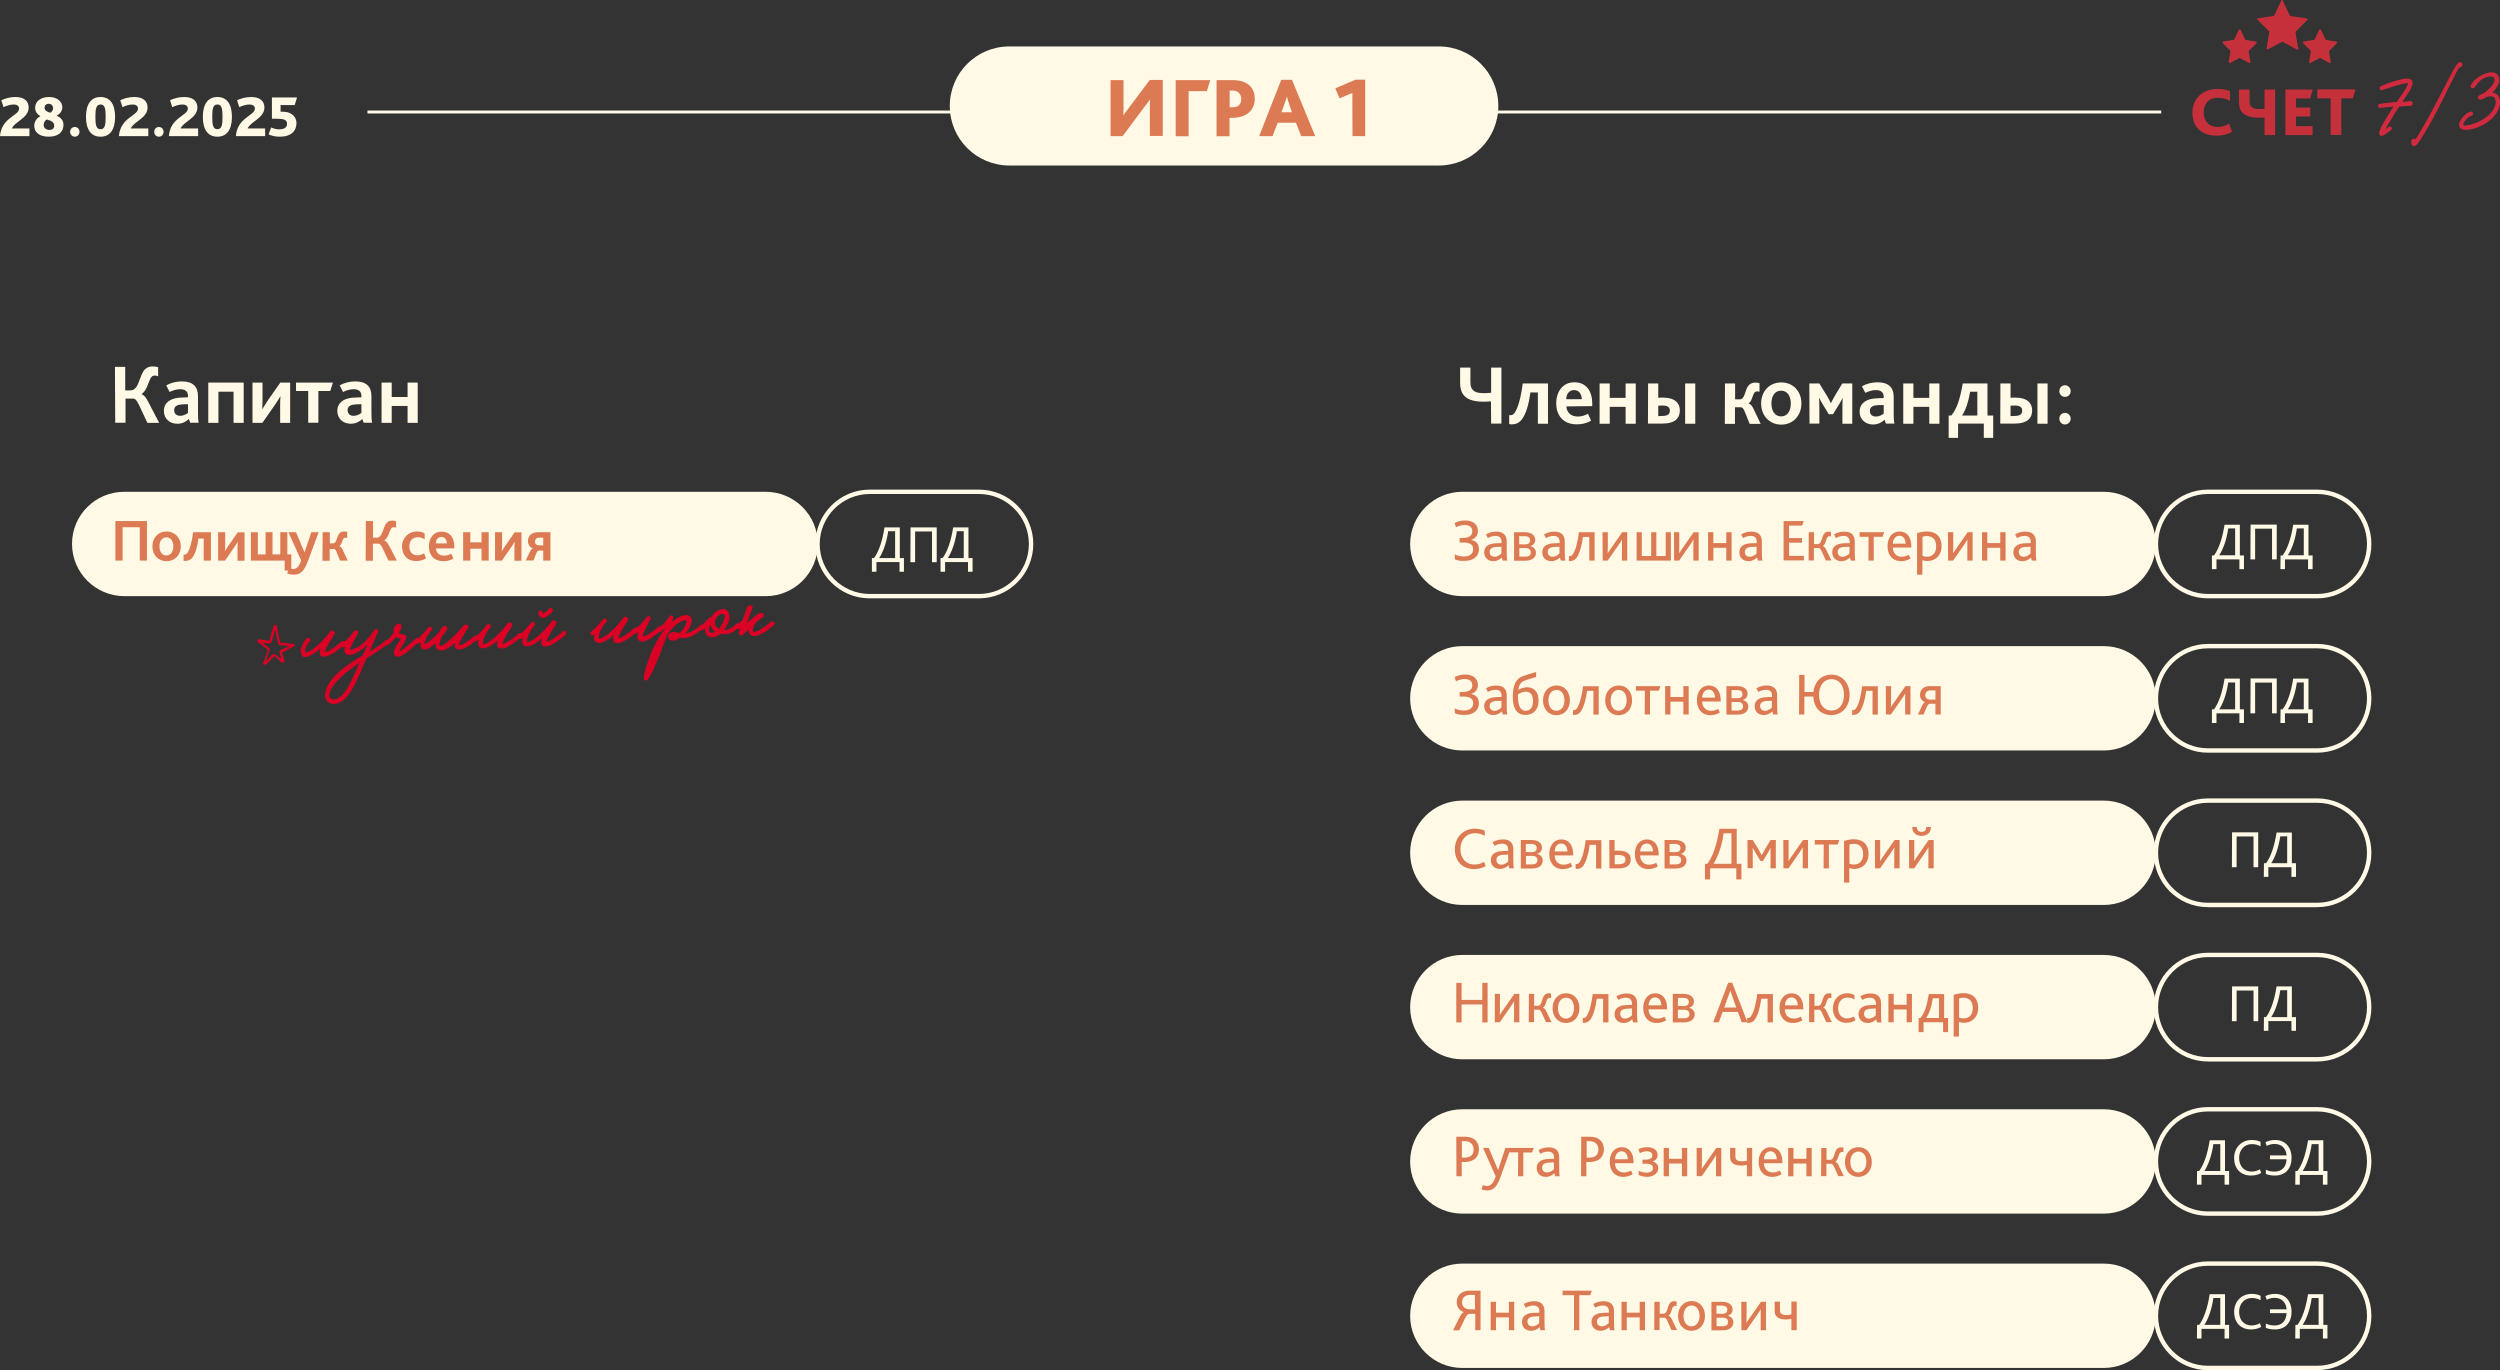 <?xml version="1.0" encoding="UTF-8"?> <svg xmlns="http://www.w3.org/2000/svg" xmlns:xlink="http://www.w3.org/1999/xlink" version="1.1" id="_Слой_2" x="0px" y="0px" viewBox="0 0 1700.9 932.1" style="enable-background:new 0 0 1700.9 932.1;" xml:space="preserve"><rect x="0" y="0" width="1700.9" height="932.1" fill="#333333" stroke="none"/> <style type="text/css"> .st0{fill:#C5303B;} .st1{fill:none;stroke:#FFF9E5;stroke-width:3;stroke-miterlimit:10;} .st2{fill:#FFF9E5;} .st3{fill:#DC7A54;} .st4{fill:none;stroke:#FFF9E5;stroke-width:2;stroke-miterlimit:10;} .st5{fill:#D12A3E;stroke:#D12A3E;stroke-miterlimit:10;} .st6{fill:#DD0025;stroke:#DD0025;stroke-width:0.75;stroke-miterlimit:10;} </style> <g id="_слой"> <g> <g> <path class="st0" d="M1569.3,12.5c-0.9-0.1-1.7-0.3-2.6-0.4c-0.9-0.1-1.9-0.3-2.8-0.4c-1-0.1-1.9-0.3-2.9-0.4 c-0.9-0.1-1.9-0.3-2.8-0.4c-0.1,0-0.2-0.1-0.2-0.2c-0.6-1.2-1.2-2.4-1.8-3.7c-1.1-2.2-2.1-4.5-3.2-6.7c-0.1-0.2-0.2-0.3-0.5-0.3 c-0.2,0-0.4,0.1-0.4,0.3c-0.4,0.8-0.8,1.6-1.1,2.4c-1.3,2.7-2.6,5.3-3.8,8c0,0.1-0.1,0.1-0.2,0.1c-1.1,0.2-2.2,0.3-3.2,0.5 c-1.3,0.2-2.6,0.4-3.9,0.6c-1.3,0.2-2.6,0.4-3.9,0.6c-0.2,0-0.4,0.1-0.4,0.3c-0.1,0.2,0,0.4,0.2,0.5c1,1,2,2.1,3.1,3.1 c1.7,1.7,3.3,3.3,5,5c0.1,0,0.1,0.2,0.1,0.2c-0.1,0.7-0.2,1.4-0.4,2.2c-0.1,0.9-0.3,1.7-0.4,2.6c-0.2,1-0.3,1.9-0.5,2.9 c-0.1,0.9-0.3,1.7-0.4,2.6c-0.1,0.4-0.1,0.9-0.2,1.3c0,0.4,0.4,0.7,0.7,0.5c0.5-0.3,1-0.6,1.6-0.8c2.8-1.5,5.6-3,8.4-4.5 c0.1,0,0.2,0,0.2,0c0.8,0.5,1.7,0.9,2.5,1.4c2.5,1.3,4.9,2.7,7.4,4c0.2,0.1,0.4,0.1,0.6,0s0.2-0.3,0.2-0.6 c-0.1-0.3-0.1-0.6-0.2-0.8c-0.2-1.2-0.4-2.4-0.6-3.6c-0.1-0.9-0.3-1.7-0.4-2.5c-0.2-1.4-0.5-2.8-0.7-4.2c0-0.2,0-0.4,0.2-0.6 c2-2,3.9-3.9,5.8-5.9c0.7-0.7,1.4-1.4,2.1-2.1c0.1-0.1,0.2-0.3,0.2-0.4C1569.7,12.8,1569.6,12.6,1569.3,12.5L1569.3,12.5z"></path> <path class="st0" d="M1589.8,29.5c0.2-0.2,0.4-0.5,0.3-0.8s-0.4-0.5-0.7-0.5c-0.3,0-0.7-0.1-1-0.1c-1.9-0.3-3.8-0.6-5.7-0.9 c-0.2,0-0.4-0.1-0.5-0.4c-1-2.1-2-4.2-3-6.3c-0.1-0.3-0.4-0.5-0.7-0.5c-0.3,0-0.6,0.2-0.7,0.5c-1,2.1-2,4.3-3.1,6.4 c-0.1,0.1-0.2,0.2-0.3,0.2c-1.4,0.2-2.9,0.4-4.3,0.7c-0.9,0.1-1.7,0.3-2.6,0.4c-0.3,0-0.4,0.2-0.6,0.5c-0.2,0.4,0,0.6,0.3,0.9 c1.6,1.6,3.2,3.2,4.8,4.8c0.2,0.2,0.2,0.3,0.2,0.5c-0.1,0.3-0.1,0.7-0.2,1.1c-0.3,2-0.7,4-1,6c-0.1,0.5,0.3,0.9,0.8,0.9 c0.2,0,0.3-0.1,0.5-0.2c2-1.1,4-2.2,6-3.2c0.1,0,0.3,0,0.3,0c0.9,0.5,1.9,1,2.8,1.5c1.1,0.6,2.2,1.2,3.3,1.8 c0.6,0.3,1.1,0,1.1-0.7c-0.1-0.3-0.1-0.7-0.2-1.1c-0.3-2-0.7-4-1-6c0-0.2,0-0.3,0.2-0.5C1586.6,32.8,1588.2,31.1,1589.8,29.5 L1589.8,29.5z"></path> <path class="st0" d="M1535.1,29.5c0.2-0.2,0.4-0.5,0.3-0.8s-0.4-0.5-0.7-0.5c-0.3,0-0.7-0.1-1-0.1c-1.9-0.3-3.8-0.6-5.7-0.9 c-0.2,0-0.4-0.1-0.5-0.4c-1-2.1-2-4.2-3-6.3c-0.1-0.3-0.4-0.5-0.7-0.5c-0.3,0-0.6,0.2-0.7,0.5c-1,2.1-2,4.3-3.1,6.4 c-0.1,0.1-0.2,0.2-0.3,0.2c-1.4,0.2-2.9,0.4-4.3,0.7c-0.9,0.1-1.7,0.3-2.6,0.4c-0.3,0-0.4,0.2-0.6,0.5c-0.2,0.4,0,0.6,0.3,0.9 c1.6,1.6,3.2,3.2,4.8,4.8c0.2,0.2,0.2,0.3,0.2,0.5c-0.1,0.3-0.1,0.7-0.2,1.1c-0.3,2-0.7,4-1,6c-0.1,0.5,0.3,0.9,0.8,0.9 c0.2,0,0.3-0.1,0.5-0.2c2-1.1,4-2.2,6-3.2c0.1,0,0.3,0,0.3,0c0.9,0.5,1.9,1,2.8,1.5c1.1,0.6,2.2,1.2,3.3,1.8 c0.6,0.3,1.1,0,1.1-0.7c-0.1-0.3-0.1-0.7-0.2-1.1c-0.3-2-0.7-4-1-6c0-0.2,0-0.3,0.2-0.5C1531.9,32.8,1533.5,31.1,1535.1,29.5 L1535.1,29.5z"></path> </g> <g> <g> <path class="st1" d="M1502.2,334.6h74.3c19.6,0,35.4,15.9,35.4,35.5l0,0c0,19.6-15.9,35.5-35.4,35.5h-74.3 c-19.6,0-35.4-15.9-35.4-35.5l0,0C1466.8,350.5,1482.7,334.6,1502.2,334.6z"></path> <path class="st2" d="M994.9,334.6h436.4c19.6,0,35.4,15.9,35.4,35.5l0,0c0,19.6-15.9,35.5-35.4,35.5H994.9 c-19.6,0-35.5-15.9-35.5-35.5l0,0C959.5,350.5,975.4,334.6,994.9,334.6z"></path> <path class="st1" d="M591.8,334.6H666c19.6,0,35.5,15.9,35.5,35.5l0,0c0,19.6-15.9,35.5-35.5,35.5h-74.3 c-19.6,0-35.5-15.9-35.5-35.5l0,0C556.3,350.5,572.2,334.6,591.8,334.6z"></path> <path class="st2" d="M84.5,334.6h436.4c19.6,0,35.5,15.9,35.5,35.5l0,0c0,19.6-15.9,35.5-35.5,35.5H84.5 C64.9,405.5,49,389.6,49,370l0,0C49,350.5,64.9,334.6,84.5,334.6z"></path> <path class="st1" d="M1502.2,439.6h74.3c19.6,0,35.4,15.9,35.4,35.5l0,0c0,19.6-15.9,35.5-35.4,35.5h-74.3 c-19.6,0-35.4-15.9-35.4-35.5l0,0C1466.8,455.5,1482.7,439.6,1502.2,439.6z"></path> <path class="st2" d="M994.9,439.6h436.4c19.6,0,35.4,15.9,35.4,35.5l0,0c0,19.6-15.9,35.5-35.4,35.5H994.9 c-19.6,0-35.5-15.9-35.5-35.5l0,0C959.5,455.5,975.4,439.6,994.9,439.6z"></path> <path class="st1" d="M1502.2,544.7h74.3c19.6,0,35.4,15.9,35.4,35.5l0,0c0,19.6-15.9,35.5-35.4,35.5h-74.3 c-19.6,0-35.4-15.9-35.4-35.5l0,0C1466.8,560.5,1482.7,544.7,1502.2,544.7z"></path> <path class="st2" d="M994.9,544.7h436.4c19.6,0,35.4,15.9,35.4,35.5l0,0c0,19.6-15.9,35.5-35.4,35.5H994.9 c-19.6,0-35.5-15.9-35.5-35.5l0,0C959.5,560.5,975.4,544.7,994.9,544.7z"></path> <path class="st1" d="M1502.2,649.7h74.3c19.6,0,35.4,15.9,35.4,35.5l0,0c0,19.6-15.9,35.5-35.4,35.5h-74.3 c-19.6,0-35.4-15.9-35.4-35.5l0,0C1466.8,665.6,1482.7,649.7,1502.2,649.7z"></path> <path class="st2" d="M994.9,649.7h436.4c19.6,0,35.4,15.9,35.4,35.5l0,0c0,19.6-15.9,35.5-35.4,35.5H994.9 c-19.6,0-35.5-15.9-35.5-35.5l0,0C959.5,665.6,975.4,649.7,994.9,649.7z"></path> <path class="st1" d="M1502.2,754.7h74.3c19.6,0,35.4,15.9,35.4,35.5l0,0c0,19.6-15.9,35.5-35.4,35.5h-74.3 c-19.6,0-35.4-15.9-35.4-35.5l0,0C1466.8,770.6,1482.7,754.7,1502.2,754.7z"></path> <path class="st2" d="M994.9,754.7h436.4c19.6,0,35.4,15.9,35.4,35.5l0,0c0,19.6-15.9,35.5-35.4,35.5H994.9 c-19.6,0-35.5-15.9-35.5-35.5l0,0C959.5,770.6,975.4,754.7,994.9,754.7z"></path> <path class="st1" d="M1502.2,859.7h74.3c19.6,0,35.4,15.9,35.4,35.5l0,0c0,19.6-15.9,35.5-35.4,35.5h-74.3 c-19.6,0-35.4-15.9-35.4-35.5l0,0C1466.8,875.6,1482.7,859.7,1502.2,859.7z"></path> <path class="st2" d="M994.9,859.7h436.4c19.6,0,35.4,15.9,35.4,35.5l0,0c0,19.6-15.9,35.5-35.4,35.5H994.9 c-19.6,0-35.5-15.9-35.5-35.5l0,0C959.5,875.6,975.4,859.7,994.9,859.7z"></path> <g> <path class="st2" d="M78.2,249.6h7v16h3.4c5.4,0,5.8-7.4,8.6-12.4c1.4-2.5,3.6-3.9,6.7-3.9c1.2,0,2.7,0.2,3.7,0.5v6.2 c-0.9-0.4-1.7-0.5-2.3-0.5c-1.3,0-2.1,0.6-2.7,1.6c-1.7,2.9-2.8,8.9-6.3,11v0.1c1.7,0.6,2.9,2.1,4.3,4.7l7.7,14.8h-8l-5.8-12.3 c-1.6-3.3-2.7-4.2-3.8-4.2h-5.3v16.4h-7L78.2,249.6L78.2,249.6z"></path> <path class="st2" d="M128.5,285.1c-2,1.8-4.4,3.2-7.9,3.2c-5.2,0-9.1-3.5-9.1-8.7c0-3.7,1.8-6,4.6-7.5c1.9-1,4.3-1.5,7.1-1.6 l4.7-0.2v-0.9c0-3.2-2.1-4.6-5.3-4.6c-2.7,0-5.2,0.9-7.2,1.9l-2.3-4.5c3.2-1.8,6.8-2.7,10.6-2.7c7.4,0,11,3.4,11,10v11.1 c0,3.2,0.1,5.5,0.5,7h-5.8L128.5,285.1L128.5,285.1z M124.2,275.1c-1.8,0.1-3.1,0.4-4,0.9c-1.2,0.6-1.7,1.7-1.7,3.1 c0,2.4,1.6,3.8,4.1,3.8s4.4-1.3,5.3-2V275L124.2,275.1L124.2,275.1z"></path> <path class="st2" d="M141.7,260.3h24.1v27.4h-6.9v-21.2h-10.3v21.2h-6.9L141.7,260.3L141.7,260.3z"></path> <path class="st2" d="M171.8,260.3h6.8v12.1c0,2.2-0.1,4.3-0.2,5.9h0.1c0.8-1.3,2.1-3.4,3.6-5.7l8.6-12.3h6.7v27.4h-6.8v-12.1 c0-2.2,0.1-4.3,0.2-5.9h-0.1c-0.8,1.3-2,3.4-3.6,5.7l-8.6,12.3h-6.7V260.3z"></path> <path class="st2" d="M209.7,266h-8.3v-5.7h25.1l-1.8,5.7h-8.1v21.6h-6.9V266z"></path> <path class="st2" d="M246.5,285.1c-2,1.8-4.4,3.2-7.9,3.2c-5.2,0-9.1-3.5-9.1-8.7c0-3.7,1.8-6,4.6-7.5c1.9-1,4.3-1.5,7.1-1.6 l4.7-0.2v-0.9c0-3.2-2.1-4.6-5.3-4.6c-2.7,0-5.2,0.9-7.2,1.9l-2.3-4.5c3.2-1.8,6.8-2.7,10.6-2.7c7.4,0,11,3.4,11,10v11.1 c0,3.2,0.1,5.5,0.5,7h-5.8L246.5,285.1L246.5,285.1z M242.2,275.1c-1.8,0.1-3.1,0.4-4,0.9c-1.2,0.6-1.7,1.7-1.7,3.1 c0,2.4,1.6,3.8,4.1,3.8s4.4-1.3,5.3-2V275L242.2,275.1L242.2,275.1z"></path> <path class="st2" d="M259.6,260.3h6.9v9.8h10.8v-9.8h6.9v27.4h-6.9v-11.5h-10.8v11.5h-6.9V260.3z"></path> </g> <g> <path class="st3" d="M78.5,354.5H100v26.9h-4.9v-22.7H83.4v22.7h-4.9V354.5L78.5,354.5z"></path> <path class="st3" d="M103.7,371.7c0-5.8,3.9-10.1,9.6-10.1s9.7,4.3,9.7,10.1s-3.9,10.1-9.7,10.1S103.7,377.5,103.7,371.7z M117.9,371.7c0-3.5-1.6-6.1-4.7-6.1s-4.7,2.6-4.7,6.1s1.6,6.2,4.7,6.2S117.9,375.3,117.9,371.7z"></path> <path class="st3" d="M124.9,381.6v-4.3c0.3,0,0.6,0,0.7,0c0.8,0,1.5-0.4,2-1.3c1.5-2.1,3-7.2,3.8-13.9h12.1v19.3h-4.9v-15H135 c-0.7,5.7-2.2,10.6-4.2,13c-1.2,1.5-2.7,2.2-4.8,2.2C125.8,381.7,125.3,381.7,124.9,381.6z"></path> <path class="st3" d="M148.4,362.1h4.8v8.6c0,1.5-0.1,3-0.2,4.2h0.1c0.5-0.9,1.5-2.4,2.6-4l6-8.7h4.7v19.3h-4.8v-8.6 c0-1.5,0.1-3,0.2-4.2h-0.1c-0.5,0.9-1.4,2.4-2.6,4l-6,8.7h-4.7V362.1L148.4,362.1z"></path> <path class="st3" d="M170.7,362.1h4.7v15.1h5.3v-15.1h4.7v15.1h5.3v-15.1h4.8v15.1h2.7v11h-4.5v-6.8h-23V362.1L170.7,362.1z"></path> <path class="st3" d="M209.4,382c-3,8-6.2,9-9.7,9c-1.6,0-3-0.3-4.3-0.9l1.2-3.8c0.9,0.5,1.8,0.8,2.9,0.8c2.2,0,3.9-1.4,5.4-5.8 l-8.7-19.2h5.2l5.7,13.6h0.1l4.6-13.6h5L209.4,382L209.4,382z"></path> <path class="st3" d="M219.5,362.1h4.9v7.6h2.2c2.4,0,2.4-4,4-6.4c0.8-1.1,1.9-1.7,3.6-1.7c0.5,0,1.4,0.1,2,0.3v4.1 c-0.3-0.1-0.7-0.2-1.1-0.2c-0.6,0-1,0.2-1.4,0.6c-1,1.4-1.1,4.1-2.8,5.1v0.1c1,0.4,1.6,1.1,2.2,2.4l3.5,7.4h-5.3l-2.4-6.1 c-0.6-1.3-1.1-1.8-1.7-1.8h-2.9v8h-4.9L219.5,362.1L219.5,362.1z"></path> <path class="st3" d="M248.9,354.5h4.9v11.3h2.4c3.8,0,4.1-5.2,6-8.8c1-1.8,2.5-2.8,4.7-2.8c0.8,0,1.9,0.1,2.6,0.4v4.4 c-0.6-0.2-1.2-0.3-1.6-0.3c-0.9,0-1.5,0.4-1.9,1.1c-1.2,2-2,6.3-4.5,7.8v0.1c1.2,0.5,2.1,1.5,3.1,3.3l5.4,10.4h-5.7l-4.1-8.6 c-1.1-2.3-1.9-2.9-2.7-2.9h-3.8v11.6h-4.9L248.9,354.5L248.9,354.5z"></path> <path class="st3" d="M273.5,371.9c0-6,4.5-10.3,10.2-10.3c2.4,0,4.2,0.6,5.2,1.3v4.1c-1.4-1-2.8-1.5-4.7-1.5 c-3.6,0-5.7,2.7-5.7,6.2c0,4,2.2,6.1,5.5,6.1c1.8,0,3.1-0.6,4.5-1.3l1.4,3.3c-1.5,1.1-4,1.9-6.6,1.9 C277,381.8,273.6,377.5,273.5,371.9L273.5,371.9z"></path> <path class="st3" d="M296.6,373.1c0.1,3,2.2,4.9,5.5,4.9c1.9,0,3.5-0.5,4.9-1.3l1.5,3.3c-2,1.3-4.5,1.8-6.8,1.8 c-7,0-9.9-4.8-9.9-10c0-5.8,3.2-10.1,8.7-10.1s8.6,3.9,8.6,10.3v1.1L296.6,373.1L296.6,373.1z M304,369.7 c0-2.2-1.1-4.4-3.7-4.4c-2.4,0-3.7,2-3.8,4.4H304L304,369.7z"></path> <path class="st3" d="M315.1,362.1h4.9v6.9h7.6v-6.9h4.9v19.3h-4.9v-8.1H320v8.1h-4.9V362.1z"></path> <path class="st3" d="M336.8,362.1h4.8v8.6c0,1.5-0.1,3-0.2,4.2h0.1c0.5-0.9,1.5-2.4,2.6-4l6-8.7h4.7v19.3H350v-8.6 c0-1.5,0.1-3,0.2-4.2h-0.1c-0.5,0.9-1.4,2.4-2.6,4l-6,8.7h-4.7V362.1L336.8,362.1z"></path> <path class="st3" d="M360.4,375.6c0.6-1.3,1.2-2,2.1-2.4v-0.1c-2.2-0.9-3.3-2.8-3.3-5c0-3.2,2-6,7.2-6h8.1v19.3h-4.9v-6.8h-3 c-0.6,0-1.2,0.5-1.7,1.8l-1.9,4.9h-5.3L360.4,375.6L360.4,375.6z M366.8,371h2.8v-5.2h-2.7c-2,0-2.9,1.1-2.9,2.7 S365,371,366.8,371L366.8,371z"></path> </g> <g> <path class="st2" d="M593.2,379.7h1.4c3.3-4.3,5.8-11.9,7.2-20.9h10.4v20.9h2.8v9.3h-3v-6.6h-15.7v6.6h-3.1V379.7L593.2,379.7z M609,361.4h-4.7c-1.2,8.3-3.7,14.6-6.1,18.2v0.1H609V361.4L609,361.4z"></path> <path class="st2" d="M619.5,358.8h17.8v23.7h-3.2v-20.9h-11.5v20.9h-3.2L619.5,358.8L619.5,358.8z"></path> <path class="st2" d="M639.9,379.7h1.4c3.3-4.3,5.8-11.9,7.2-20.9h10.4v20.9h2.8v9.3h-3.1v-6.6H643v6.6h-3.1V379.7z M655.7,361.4H651c-1.2,8.3-3.7,14.6-6.1,18.2v0.1h10.8V361.4L655.7,361.4z"></path> </g> <g> <path class="st2" d="M1014.4,273.1c-1.6,0.1-3.1,0.2-4.7,0.2c-7.5,0-13-1.5-15.3-6.9c-0.7-1.7-1-3.6-1-6.5v-9.8h7v9.3 c0,2.1,0.2,3.3,0.6,4.3c1.3,3.1,4.6,3.8,8.6,3.8c1.2,0,3.3-0.1,4.9-0.3v-17.1h7v38.1h-7L1014.4,273.1L1014.4,273.1z"></path> <path class="st2" d="M1026.8,288.5v-6.1c0.4,0.1,0.8,0.1,0.9,0.1c1.1,0,2.1-0.5,2.9-1.8c2.1-3,4.2-10.2,5.4-19.8h17.2v27.4 h-6.9V267h-5.1c-1,8.1-3.1,15-5.9,18.5c-1.7,2.1-3.8,3.2-6.8,3.2C1028.1,288.7,1027.4,288.7,1026.8,288.5L1026.8,288.5z"></path> <path class="st2" d="M1065.7,276.5c0.2,4.2,3.2,6.9,7.8,6.9c2.7,0,4.9-0.8,6.9-1.9l2.1,4.7c-2.9,1.8-6.3,2.5-9.7,2.5 c-9.9,0-14-6.8-14-14.2c0-8.2,4.5-14.4,12.3-14.4s12.2,5.5,12.2,14.6v1.6L1065.7,276.5L1065.7,276.5z M1076.2,271.6 c-0.1-3.1-1.6-6.2-5.3-6.2c-3.4,0-5.3,2.9-5.3,6.2H1076.2L1076.2,271.6z"></path> <path class="st2" d="M1088.3,260.9h6.9v9.8h10.8v-9.8h6.9v27.4h-6.9v-11.5h-10.8v11.5h-6.9V260.9z"></path> <path class="st2" d="M1121.3,260.9h6.9v9.7c1-0.1,2.1-0.1,3-0.1c8.8,0,11.7,4.1,11.7,8.7c0,5-2.9,9-12,9h-9.7L1121.3,260.9 L1121.3,260.9z M1130.8,283c4.5,0,5.3-1.7,5.3-3.6s-0.9-3.5-5.2-3.5c-0.8,0-1.7,0.1-2.7,0.1v7.1L1130.8,283L1130.8,283z M1146.5,260.9h6.9v27.4h-6.9V260.9z"></path> <path class="st2" d="M1173.6,260.9h6.9v10.8h3.2c3.4,0,3.4-5.7,5.6-9c1.1-1.5,2.7-2.4,5-2.4c0.8,0,2,0.1,2.8,0.4v5.8 c-0.5-0.2-1-0.2-1.6-0.2c-0.8,0-1.4,0.3-1.9,0.9c-1.4,1.9-1.6,5.8-3.9,7.2v0.1c1.4,0.5,2.3,1.6,3.2,3.4l5,10.5h-7.5l-3.5-8.7 c-0.8-1.9-1.6-2.6-2.4-2.6h-4.1v11.3h-6.9L1173.6,260.9L1173.6,260.9z"></path> <path class="st2" d="M1198.2,274.5c0-8.2,5.5-14.3,13.7-14.3s13.7,6.1,13.7,14.3s-5.6,14.4-13.7,14.4 S1198.2,282.7,1198.2,274.5z M1218.4,274.5c0-5-2.3-8.7-6.6-8.7s-6.6,3.7-6.6,8.7s2.3,8.8,6.6,8.8S1218.4,279.6,1218.4,274.5z"></path> <path class="st2" d="M1231,260.9h6.8l4.2,6.8c1.6,2.4,2.8,5,3.6,6.5h0.1c0.8-1.5,2.1-4,3.6-6.5l4.1-6.8h6.8v27.4h-6.7v-12 c0-2.1,0.1-4.2,0.2-5.3h-0.2c-0.5,1.2-1.5,2.8-2.5,4.5l-3.9,6.3h-2.9l-3.9-6.4c-1-1.7-2-3.4-2.5-4.5h-0.2 c0.1,1.1,0.2,3.3,0.2,5.5v11.8h-6.7L1231,260.9L1231,260.9z"></path> <path class="st2" d="M1282.2,285.6c-2,1.8-4.4,3.2-7.9,3.2c-5.2,0-9.1-3.5-9.1-8.7c0-3.7,1.8-6,4.6-7.5c1.9-1,4.3-1.5,7.1-1.6 l4.7-0.2V270c0-3.2-2.1-4.6-5.3-4.6c-2.7,0-5.2,0.9-7.2,1.9l-2.3-4.5c3.2-1.8,6.8-2.7,10.6-2.7c7.3,0,11,3.4,11,10v11.1 c0,3.2,0.1,5.5,0.5,7h-5.8L1282.2,285.6L1282.2,285.6z M1277.9,275.6c-1.8,0.1-3.1,0.4-4,0.9c-1.2,0.6-1.7,1.7-1.7,3.1 c0,2.4,1.6,3.8,4.1,3.8s4.4-1.3,5.3-2v-5.8H1277.9L1277.9,275.6z"></path> <path class="st2" d="M1294.9,260.9h6.9v9.8h10.8v-9.8h6.9v27.4h-6.9v-11.5h-10.8v11.5h-6.9V260.9z"></path> <path class="st2" d="M1325.8,282.7h1.8c3.8-4.7,5.7-10.4,7.8-21.8h16.8v21.8h3.9v15.2h-6.4v-9.7h-17.5v9.7h-6.4L1325.8,282.7 L1325.8,282.7z M1345.3,266.5h-4.9c-1.2,7.1-2.9,12.1-5.4,16.1v0.1h10.3V266.5L1345.3,266.5z"></path> <path class="st2" d="M1361,260.9h6.9v9.7c1-0.1,2.1-0.1,3-0.1c8.8,0,11.7,4.1,11.7,8.7c0,5-2.9,9-12,9h-9.7L1361,260.9 L1361,260.9z M1370.5,283c4.5,0,5.3-1.7,5.3-3.6s-0.9-3.5-5.2-3.5c-0.8,0-1.7,0.1-2.7,0.1v7.1L1370.5,283L1370.5,283z M1386.2,260.9h6.9v27.4h-6.9V260.9z"></path> <path class="st2" d="M1401.1,266.1c0-2.3,1.7-4,3.8-4s3.9,1.7,3.9,4s-1.7,3.9-3.9,3.9S1401.1,268.3,1401.1,266.1z M1401.1,284.8c0-2.3,1.7-3.9,3.8-3.9s3.9,1.7,3.9,3.9s-1.7,4-3.9,4S1401.1,287,1401.1,284.8z"></path> </g> <g> <path class="st3" d="M989.8,380.5v-3.3c1.7,0.9,3.8,1.4,6.3,1.4c3.5,0,6.2-1.6,6.2-5c0-3-2.1-4.5-6.7-4.5c-0.5,0-1.7,0-2.5,0 V366c0.7,0,1.5,0,2,0c4.8,0,6.6-1.9,6.6-4.5s-1.6-4.3-5.2-4.3c-2,0-4,0.5-5.9,1.5l-1-2.8c1.6-0.9,4.2-1.8,7.3-1.8 c5.8,0,8.6,3.3,8.6,7.1c0,3-1.5,5-4.5,6.1v0.1c3.3,0.6,5.2,2.8,5.2,6.2c0,4.4-3.1,8-9.8,8C993.6,381.8,991.4,381.3,989.8,380.5 L989.8,380.5z"></path> <path class="st3" d="M1021.8,379.3c-1.5,1.4-3.3,2.5-5.8,2.5c-3.5,0-6.2-2.3-6.2-6c0-2.6,1.3-4.3,3.3-5.2 c1.3-0.6,2.9-0.9,4.9-1l3.6-0.1v-1c0-2.7-1.7-3.9-4-3.9c-2.2,0-3.9,0.7-5.3,1.5l-1.3-2.5c2.2-1.4,4.7-1.9,7-1.9 c4.4,0,7.1,2.1,7.1,6.7v7c0,3.3,0.1,5,0.4,6h-3.1L1021.8,379.3L1021.8,379.3z M1018.4,372.1c-1.5,0-2.6,0.3-3.4,0.7 c-1,0.6-1.5,1.5-1.5,2.7c0,2,1.3,3.3,3.3,3.3c2.2,0,3.8-1.4,4.7-2.2V372L1018.4,372.1L1018.4,372.1z"></path> <path class="st3" d="M1030.1,362.1h7c5.6,0,7.4,2.6,7.4,5.2c0,2.3-1.4,3.6-3.2,4.2v0.1c2,0.5,3.7,2,3.7,4.4 c0,2.7-1.8,5.5-7.5,5.5h-7.4V362.1L1030.1,362.1z M1037.5,370.4c2.3,0,3.5-0.9,3.5-2.8c0-1.7-1-2.8-3.8-2.8h-3.6v5.5 L1037.5,370.4L1037.5,370.4z M1037.7,378.7c2.7,0,3.8-1,3.8-2.9s-1.3-2.9-3.5-2.9h-4.3v5.8H1037.7L1037.7,378.7z"></path> <path class="st3" d="M1061.3,379.3c-1.5,1.4-3.3,2.5-5.8,2.5c-3.6,0-6.2-2.3-6.2-6c0-2.6,1.3-4.3,3.3-5.2 c1.3-0.6,2.9-0.9,4.9-1l3.6-0.1v-1c0-2.7-1.7-3.9-4-3.9c-2.2,0-3.9,0.7-5.3,1.5l-1.3-2.5c2.2-1.4,4.7-1.9,7-1.9 c4.4,0,7.1,2.1,7.1,6.7v7c0,3.3,0.1,5,0.4,6h-3.1L1061.3,379.3L1061.3,379.3z M1057.9,372.1c-1.6,0-2.6,0.3-3.4,0.7 c-1,0.6-1.5,1.5-1.5,2.7c0,2,1.3,3.3,3.3,3.3c2.2,0,3.8-1.4,4.7-2.2V372L1057.9,372.1L1057.9,372.1z"></path> <path class="st3" d="M1067.4,381.6v-3.3c0.2,0.1,0.5,0.1,0.6,0.1c0.9,0,1.6-0.5,2.2-1.5c1.6-2.3,3.3-8,4-14.8h10.7v19.3h-3.6 v-16.1h-4.3c-0.8,6.2-2.5,11.7-4.4,14.2c-1.1,1.5-2.5,2.2-4.4,2.2C1068.2,381.7,1067.7,381.7,1067.4,381.6L1067.4,381.6z"></path> <path class="st3" d="M1090.3,362.1h3.6v10.2c0,1.5-0.1,2.7-0.1,4h0.1c0.7-1.1,1.5-2.4,2.7-4l7.1-10.2h3.4v19.3h-3.6v-10.2 c0-1.5,0-2.7,0.1-4h-0.1c-0.7,1.1-1.4,2.3-2.6,4l-7.1,10.2h-3.4L1090.3,362.1L1090.3,362.1z"></path> <path class="st3" d="M1113.5,362.1h3.5v16.2h6.4v-16.2h3.5v16.2h6.4v-16.2h3.5v19.3h-23.3V362.1z"></path> <path class="st3" d="M1138.9,362.1h3.6v10.2c0,1.5-0.1,2.7-0.1,4h0.1c0.7-1.1,1.5-2.4,2.7-4l7.1-10.2h3.4v19.3h-3.6v-10.2 c0-1.5,0-2.7,0.1-4h-0.1c-0.7,1.1-1.4,2.3-2.6,4l-7.1,10.2h-3.4L1138.9,362.1L1138.9,362.1z"></path> <path class="st3" d="M1162.1,362.1h3.6v7.4h8.8v-7.4h3.6v19.3h-3.6v-8.7h-8.8v8.7h-3.6V362.1z"></path> <path class="st3" d="M1195.4,379.3c-1.5,1.4-3.3,2.5-5.8,2.5c-3.6,0-6.2-2.3-6.2-6c0-2.6,1.3-4.3,3.3-5.2 c1.3-0.6,2.9-0.9,4.9-1l3.6-0.1v-1c0-2.7-1.7-3.9-4-3.9c-2.2,0-3.9,0.7-5.3,1.5l-1.3-2.5c2.2-1.4,4.7-1.9,7-1.9 c4.4,0,7.1,2.1,7.1,6.7v7c0,3.3,0.1,5,0.4,6h-3.1L1195.4,379.3L1195.4,379.3z M1192,372.1c-1.6,0-2.6,0.3-3.4,0.7 c-1,0.6-1.5,1.5-1.5,2.7c0,2,1.3,3.3,3.3,3.3c2.2,0,3.8-1.4,4.7-2.2V372L1192,372.1L1192,372.1z"></path> <path class="st3" d="M1213.6,354.5h13.6l-1.1,3.1h-8.9v8.5h8.8v3.1h-8.8v9h10.1v3.1h-13.8v-26.8H1213.6z"></path> <path class="st3" d="M1230.6,362.1h3.6v8.1h2.5c2.7,0,2.6-4.4,4.1-6.7c0.7-1.2,1.8-1.8,3.3-1.8c0.5,0,1.1,0,1.6,0.2v3.1 c-0.3-0.1-0.7-0.2-1-0.2c-0.6,0-1.1,0.3-1.4,0.7c-1.1,1.5-1.2,4.9-3.1,6v0.1c1.1,0.3,1.6,1.1,2.3,2.5l3.5,7.2h-3.8l-2.9-6.4 c-0.7-1.5-1.3-2-1.9-2h-3.3v8.4h-3.6L1230.6,362.1L1230.6,362.1z"></path> <path class="st3" d="M1258.6,379.3c-1.5,1.4-3.3,2.5-5.8,2.5c-3.6,0-6.2-2.3-6.2-6c0-2.6,1.3-4.3,3.3-5.2 c1.3-0.6,2.9-0.9,4.9-1l3.6-0.1v-1c0-2.7-1.7-3.9-4-3.9c-2.2,0-3.9,0.7-5.3,1.5l-1.3-2.5c2.2-1.4,4.7-1.9,7-1.9 c4.4,0,7.1,2.1,7.1,6.7v7c0,3.3,0.1,5,0.4,6h-3.1L1258.6,379.3L1258.6,379.3z M1255.2,372.1c-1.6,0-2.6,0.3-3.4,0.7 c-1,0.6-1.5,1.5-1.5,2.7c0,2,1.3,3.3,3.3,3.3c2.2,0,3.8-1.4,4.7-2.2V372L1255.2,372.1L1255.2,372.1z"></path> <path class="st3" d="M1271.3,365.2h-6.1v-3.1h16.7l-1.1,3.1h-6v16.2h-3.6L1271.3,365.2L1271.3,365.2z"></path> <path class="st3" d="M1287.8,372.5c0,3.6,2.3,6.3,6.1,6.3c1.9,0,3.5-0.6,4.8-1.3l1.1,2.5c-1.8,1.1-4.1,1.8-6.3,1.8 c-6.4,0-9.3-4.7-9.3-10.2c0-5.9,3.2-10,8.2-10s8,3.9,8,10v0.9L1287.8,372.5L1287.8,372.5z M1296.5,369.9c0-2.7-1.3-5.4-4.2-5.4 s-4.4,2.5-4.5,5.4H1296.5z"></path> <path class="st3" d="M1304.3,362.8c2.1-0.7,4.4-1.2,6.7-1.2c6.4,0,10,3.8,10,10s-4.1,10.1-9.8,10.1c-1.2,0-2.3-0.2-3.3-0.6v9.9 h-3.6L1304.3,362.8L1304.3,362.8z M1311,378.8c4.1,0,6.3-2.8,6.3-7.1c0-4.8-2.7-7-6.4-7c-1.1,0-2,0.2-2.9,0.5v13 C1308.9,378.5,1309.8,378.8,1311,378.8L1311,378.8z"></path> <path class="st3" d="M1325.3,362.1h3.6v10.2c0,1.5-0.1,2.7-0.1,4h0.1c0.7-1.1,1.5-2.4,2.7-4l7.1-10.2h3.4v19.3h-3.6v-10.2 c0-1.5,0-2.7,0.1-4h-0.1c-0.7,1.1-1.4,2.3-2.6,4l-7.1,10.2h-3.4L1325.3,362.1L1325.3,362.1z"></path> <path class="st3" d="M1348.5,362.1h3.6v7.4h8.8v-7.4h3.6v19.3h-3.6v-8.7h-8.8v8.7h-3.6V362.1z"></path> <path class="st3" d="M1381.8,379.3c-1.5,1.4-3.3,2.5-5.8,2.5c-3.6,0-6.2-2.3-6.2-6c0-2.6,1.3-4.3,3.3-5.2 c1.3-0.6,2.9-0.9,4.9-1l3.6-0.1v-1c0-2.7-1.7-3.9-4-3.9c-2.2,0-3.9,0.7-5.3,1.5l-1.3-2.5c2.2-1.4,4.7-1.9,7-1.9 c4.4,0,7.1,2.1,7.1,6.7v7c0,3.3,0.1,5,0.4,6h-3.1L1381.8,379.3L1381.8,379.3z M1378.4,372.1c-1.6,0-2.6,0.3-3.4,0.7 c-1,0.6-1.5,1.5-1.5,2.7c0,2,1.3,3.3,3.3,3.3c2.2,0,3.8-1.4,4.7-2.2V372L1378.4,372.1L1378.4,372.1z"></path> <path class="st3" d="M989.8,485.2V482c1.7,0.9,3.8,1.4,6.3,1.4c3.5,0,6.2-1.6,6.2-5c0-3-2.1-4.5-6.7-4.5c-0.5,0-1.7,0-2.5,0 v-3.1c0.7,0,1.5,0,2,0c4.8,0,6.6-1.9,6.6-4.5s-1.6-4.3-5.2-4.3c-2,0-4,0.5-5.9,1.5l-1-2.8c1.6-0.9,4.2-1.8,7.3-1.8 c5.8,0,8.6,3.3,8.6,7.1c0,3-1.5,5-4.5,6.1v0.1c3.3,0.6,5.2,2.8,5.2,6.2c0,4.4-3.1,8-9.8,8C993.6,486.5,991.4,486,989.8,485.2 L989.8,485.2z"></path> <path class="st3" d="M1021.8,484c-1.5,1.4-3.3,2.5-5.8,2.5c-3.5,0-6.2-2.3-6.2-6c0-2.6,1.3-4.3,3.3-5.2c1.3-0.6,2.9-0.9,4.9-1 l3.6-0.1v-1c0-2.7-1.7-3.9-4-3.9c-2.2,0-3.9,0.7-5.3,1.5l-1.3-2.5c2.2-1.4,4.7-1.9,7-1.9c4.4,0,7.1,2.1,7.1,6.7v7 c0,3.3,0.1,5,0.4,6h-3.1L1021.8,484L1021.8,484z M1018.4,476.9c-1.5,0-2.6,0.3-3.4,0.7c-1,0.6-1.5,1.5-1.5,2.7 c0,2,1.3,3.3,3.3,3.3c2.2,0,3.8-1.4,4.7-2.2v-4.6L1018.4,476.9L1018.4,476.9z"></path> <path class="st3" d="M1029.2,473.9c0-4.7,1.1-8.8,2.7-10.8c2.2-3,5-3.4,13.2-5.9v3.4c-7.2,2.2-9.4,2.6-10.7,4.6 c-0.7,1-1.1,2.5-1.4,4.1h0.1c1.4-0.8,3.5-1.7,5.8-1.7c5.6,0,7.9,4,7.9,9.1c0,5.5-3,9.7-8.9,9.7 C1032.7,486.5,1029.2,482.9,1029.2,473.9L1029.2,473.9z M1043,477c0-3.4-1.1-6.4-4.8-6.4c-2,0-3.8,0.8-5.4,1.8 c0,0.6,0,1.2,0,1.7c0,6.6,2,9.5,5.2,9.5C1041.6,483.5,1043,480.7,1043,477L1043,477z"></path> <path class="st3" d="M1049.8,476.5c0-5.7,3.6-10.1,9.2-10.1s9.1,4.4,9.1,10.1s-3.6,10.1-9.2,10.1S1049.8,482.1,1049.8,476.5z M1064.4,476.5c0-4.2-2-7.1-5.4-7.1s-5.5,3-5.5,7.1s2,7.1,5.4,7.1S1064.4,480.6,1064.4,476.5z"></path> <path class="st3" d="M1070.2,486.4v-3.3c0.2,0.1,0.5,0.1,0.6,0.1c0.9,0,1.6-0.5,2.2-1.5c1.6-2.3,3.3-8,4-14.8h10.7v19.3h-3.6 V470h-4.3c-0.8,6.2-2.5,11.7-4.4,14.2c-1.1,1.5-2.5,2.2-4.4,2.2C1070.9,486.4,1070.5,486.4,1070.2,486.4L1070.2,486.4z"></path> <path class="st3" d="M1092.1,476.5c0-5.7,3.6-10.1,9.2-10.1s9.1,4.4,9.1,10.1s-3.6,10.1-9.2,10.1S1092.1,482.1,1092.1,476.5z M1106.7,476.5c0-4.2-2-7.1-5.4-7.1s-5.5,3-5.5,7.1s2,7.1,5.4,7.1S1106.7,480.6,1106.7,476.5z"></path> <path class="st3" d="M1119.1,469.9h-6.1v-3.1h16.7l-1.1,3.1h-6v16.2h-3.6L1119.1,469.9L1119.1,469.9z"></path> <path class="st3" d="M1132.9,466.8h3.6v7.4h8.8v-7.4h3.6v19.3h-3.6v-8.7h-8.8v8.7h-3.6V466.8z"></path> <path class="st3" d="M1158.1,477.3c0,3.6,2.3,6.3,6.1,6.3c1.9,0,3.5-0.6,4.8-1.3l1.1,2.5c-1.8,1.1-4.1,1.8-6.3,1.8 c-6.4,0-9.3-4.7-9.3-10.2c0-5.9,3.2-10,8.2-10s8,3.9,8,10v0.9L1158.1,477.3L1158.1,477.3z M1166.8,474.6c0-2.7-1.3-5.4-4.2-5.4 s-4.4,2.5-4.5,5.4H1166.8z"></path> <path class="st3" d="M1174.6,466.8h7c5.6,0,7.4,2.6,7.4,5.2c0,2.3-1.4,3.6-3.2,4.2v0.1c2,0.5,3.7,2,3.7,4.4 c0,2.7-1.8,5.5-7.5,5.5h-7.4V466.8L1174.6,466.8z M1182,475.1c2.3,0,3.5-0.9,3.5-2.8c0-1.7-1-2.8-3.8-2.8h-3.6v5.5L1182,475.1 L1182,475.1z M1182.1,483.4c2.7,0,3.8-1,3.8-2.9s-1.3-2.9-3.5-2.9h-4.3v5.8H1182.1L1182.1,483.4z"></path> <path class="st3" d="M1205.8,484c-1.5,1.4-3.3,2.5-5.8,2.5c-3.6,0-6.2-2.3-6.2-6c0-2.6,1.3-4.3,3.3-5.2c1.3-0.6,2.9-0.9,4.9-1 l3.6-0.1v-1c0-2.7-1.7-3.9-4-3.9c-2.2,0-3.9,0.7-5.3,1.5l-1.3-2.5c2.2-1.4,4.7-1.9,7-1.9c4.4,0,7.1,2.1,7.1,6.7v7 c0,3.3,0.1,5,0.4,6h-3.1L1205.8,484L1205.8,484z M1202.4,476.9c-1.6,0-2.6,0.3-3.4,0.7c-1,0.6-1.5,1.5-1.5,2.7 c0,2,1.3,3.3,3.3,3.3c2.2,0,3.8-1.4,4.7-2.2v-4.6L1202.4,476.9L1202.4,476.9z"></path> <path class="st3" d="M1224.1,459.2h3.6v11.6h6.1c0.7-7,5.5-11.8,12.2-11.8c7.5,0,12.4,5.9,12.4,13.8s-5.1,13.7-12.4,13.7 s-11.9-5-12.3-12.6h-6.1v12.2h-3.6L1224.1,459.2L1224.1,459.2z M1254.6,472.8c0-6-2.9-10.7-8.5-10.7c-5.3,0-8.5,4.4-8.5,10.7 s3.2,10.6,8.5,10.6S1254.6,479.1,1254.6,472.8z"></path> <path class="st3" d="M1260.1,486.4v-3.3c0.2,0.1,0.5,0.1,0.6,0.1c0.9,0,1.6-0.5,2.2-1.5c1.6-2.3,3.3-8,4-14.8h10.7v19.3h-3.6 V470h-4.3c-0.8,6.2-2.5,11.7-4.4,14.2c-1.1,1.5-2.5,2.2-4.4,2.2C1260.8,486.4,1260.4,486.4,1260.1,486.4L1260.1,486.4z"></path> <path class="st3" d="M1283,466.8h3.6V477c0,1.5-0.1,2.7-0.1,4h0.1c0.7-1.1,1.5-2.4,2.7-4l7.1-10.2h3.4v19.3h-3.6v-10.2 c0-1.5,0-2.7,0.1-4h-0.1c-0.7,1.1-1.4,2.3-2.6,4l-7.1,10.2h-3.4L1283,466.8L1283,466.8z"></path> <path class="st3" d="M1307.6,480.3c0.6-1.3,1.2-2.1,2-2.5v-0.1c-2.2-0.8-3.3-2.8-3.3-5c0-3.1,2-5.9,6.9-5.9h7.2v19.3h-3.6v-7.3 h-3.8c-0.5,0-1.3,0.5-2,2l-2.3,5.3h-3.8L1307.6,480.3L1307.6,480.3z M1313.3,476h3.5v-6.3h-3.3c-2.5,0-3.6,1.4-3.6,3.3 S1311.1,476,1313.3,476L1313.3,476z"></path> <path class="st3" d="M1010.8,589.3c-2.7,1.4-5.3,2-7.9,2c-8.2,0-13.1-5.7-13.1-13.5s5.5-14,13.6-14c2.9,0,5.3,0.7,6.8,1.4v3.4 c-1.9-1-4-1.7-6.7-1.7c-6.1,0-9.9,4.8-9.9,10.7c0,6.3,3.7,10.6,9.6,10.6c2.5,0,4.6-0.7,6.5-1.8L1010.8,589.3L1010.8,589.3z"></path> <path class="st3" d="M1026.3,588.7c-1.5,1.4-3.3,2.5-5.8,2.5c-3.5,0-6.2-2.3-6.2-6c0-2.6,1.3-4.3,3.3-5.2 c1.3-0.7,2.9-0.9,4.9-1l3.6-0.1v-1c0-2.7-1.7-3.9-4-3.9c-2.2,0-3.9,0.7-5.3,1.5l-1.3-2.5c2.2-1.3,4.7-1.9,7-1.9 c4.4,0,7.1,2.1,7.1,6.7v7c0,3.3,0.1,5,0.4,6h-3.1L1026.3,588.7L1026.3,588.7z M1023,581.6c-1.5,0-2.6,0.3-3.4,0.7 c-1,0.6-1.5,1.5-1.5,2.7c0,2,1.3,3.3,3.3,3.3c2.2,0,3.8-1.3,4.7-2.2v-4.7L1023,581.6L1023,581.6z"></path> <path class="st3" d="M1034.7,571.5h7c5.6,0,7.4,2.7,7.4,5.2c0,2.3-1.4,3.6-3.2,4.2v0.1c2,0.5,3.7,2,3.7,4.4 c0,2.7-1.8,5.5-7.5,5.5h-7.4V571.5z M1042,579.8c2.3,0,3.5-0.9,3.5-2.8c0-1.7-1-2.8-3.8-2.8h-3.6v5.5L1042,579.8L1042,579.8z M1042.2,588.1c2.7,0,3.8-1,3.8-2.9s-1.3-2.9-3.5-2.9h-4.3v5.8L1042.2,588.1L1042.2,588.1z"></path> <path class="st3" d="M1057.7,582c0,3.6,2.3,6.3,6.1,6.3c1.9,0,3.5-0.6,4.8-1.3l1.1,2.5c-1.8,1.1-4.1,1.8-6.3,1.8 c-6.4,0-9.3-4.7-9.3-10.2c0-5.9,3.2-10,8.2-10s8,3.9,8,10v0.9H1057.7L1057.7,582z M1066.4,579.3c0-2.7-1.3-5.4-4.2-5.4 s-4.4,2.5-4.5,5.4H1066.4z"></path> <path class="st3" d="M1072,591.1v-3.3c0.2,0.1,0.5,0.1,0.6,0.1c0.9,0,1.6-0.5,2.2-1.5c1.6-2.3,3.3-8,4-14.8h10.7v19.3h-3.6 v-16.1h-4.3c-0.8,6.2-2.5,11.7-4.4,14.2c-1.1,1.5-2.5,2.2-4.4,2.2C1072.8,591.1,1072.3,591.1,1072,591.1L1072,591.1z"></path> <path class="st3" d="M1094.9,571.5h3.6v7.3c0.9-0.1,1.6-0.1,2.4-0.1c6.6,0,8.6,2.8,8.6,6s-1.8,6.1-8.3,6.1h-6.2L1094.9,571.5 L1094.9,571.5z M1101.1,588c4,0,4.8-1.4,4.8-3.2c0-1.9-1-3.1-5-3.1c-0.8,0-1.6,0-2.3,0.1v6.2H1101.1L1101.1,588z"></path> <path class="st3" d="M1115.9,582c0,3.6,2.3,6.3,6.1,6.3c1.9,0,3.5-0.6,4.8-1.3l1.1,2.5c-1.8,1.1-4.1,1.8-6.3,1.8 c-6.4,0-9.3-4.7-9.3-10.2c0-5.9,3.2-10,8.2-10s8,3.9,8,10v0.9H1115.9L1115.9,582z M1124.6,579.3c0-2.7-1.3-5.4-4.2-5.4 s-4.4,2.5-4.5,5.4H1124.6z"></path> <path class="st3" d="M1132.5,571.5h7c5.6,0,7.4,2.7,7.4,5.2c0,2.3-1.4,3.6-3.2,4.2v0.1c2,0.5,3.7,2,3.7,4.4 c0,2.7-1.8,5.5-7.5,5.5h-7.4V571.5z M1139.8,579.8c2.3,0,3.5-0.9,3.5-2.8c0-1.7-1-2.8-3.8-2.8h-3.6v5.5L1139.8,579.8 L1139.8,579.8z M1140,588.1c2.7,0,3.8-1,3.8-2.9s-1.3-2.9-3.5-2.9h-4.3v5.8L1140,588.1L1140,588.1z"></path> <path class="st3" d="M1160,587.7h1.6c3.8-4.9,6.6-13.5,8.2-23.8h11.8v23.8h3.2v10.6h-3.5v-7.5h-17.8v7.5h-3.5L1160,587.7 L1160,587.7z M1178,566.9h-5.3c-1.3,9.5-4.2,16.6-6.9,20.7v0.1h12.2L1178,566.9L1178,566.9z"></path> <path class="st3" d="M1188.9,571.5h3.6l3.8,6.2c0.9,1.5,1.7,3,2.2,4.1h0.1c0.5-1,1.4-2.6,2.3-4.1l3.7-6.2h3.6v19.3h-3.6v-10.2 c0-1.3,0-2.8,0.1-3.7h-0.1c-0.4,0.9-1.2,2.2-1.8,3.3l-3.4,5.6h-1.6l-3.4-5.6c-0.7-1.2-1.4-2.4-1.9-3.3h-0.1 c0.1,0.9,0.1,2.5,0.1,3.9v9.9h-3.5L1188.9,571.5L1188.9,571.5z"></path> <path class="st3" d="M1213.3,571.5h3.6v10.2c0,1.5-0.1,2.7-0.1,4h0.1c0.7-1.1,1.5-2.4,2.7-4l7.1-10.2h3.4v19.3h-3.6v-10.2 c0-1.5,0-2.7,0.1-4h-0.1c-0.7,1.1-1.4,2.3-2.6,4l-7.1,10.2h-3.4L1213.3,571.5L1213.3,571.5z"></path> <path class="st3" d="M1240.8,574.6h-6.1v-3.1h16.7l-1.1,3.1h-6v16.2h-3.6L1240.8,574.6L1240.8,574.6z"></path> <path class="st3" d="M1254.6,572.2c2.1-0.7,4.4-1.2,6.7-1.2c6.4,0,10,3.8,10,10s-4.1,10.2-9.8,10.2c-1.2,0-2.3-0.2-3.3-0.6v9.9 h-3.6L1254.6,572.2L1254.6,572.2z M1261.3,588.2c4.1,0,6.3-2.8,6.3-7.1c0-4.8-2.7-7-6.4-7c-1.1,0-2,0.2-2.9,0.5v13 C1259.2,588,1260.1,588.2,1261.3,588.2L1261.3,588.2z"></path> <path class="st3" d="M1275.6,571.5h3.6v10.2c0,1.5-0.1,2.7-0.1,4h0.1c0.7-1.1,1.5-2.4,2.7-4l7.1-10.2h3.4v19.3h-3.6v-10.2 c0-1.5,0-2.7,0.1-4h-0.1c-0.7,1.1-1.4,2.3-2.6,4l-7.1,10.2h-3.4L1275.6,571.5L1275.6,571.5z"></path> <path class="st3" d="M1298.8,571.5h3.6v10.2c0,1.5-0.1,2.7-0.1,4h0.1c0.7-1.1,1.5-2.4,2.7-4l7.1-10.2h3.4v19.3h-3.6v-10.2 c0-1.5,0-2.7,0.1-4h-0.1c-0.7,1.1-1.4,2.3-2.6,4l-7.1,10.2h-3.4L1298.8,571.5L1298.8,571.5z M1301,562.6h3.1 c0,1.8,0.9,3.4,3.3,3.4s3.2-1.6,3.2-3.4h3.1c0.1,3.5-2.2,6.1-6.3,6.1S1300.9,566.1,1301,562.6L1301,562.6z"></path> <path class="st3" d="M990.8,668.7h3.6v11.6h14.1v-11.6h3.6v26.9h-3.6v-12.2h-14.1v12.2h-3.6V668.7z"></path> <path class="st3" d="M1017,676.2h3.5v10.2c0,1.5-0.1,2.7-0.1,4h0.1c0.7-1.1,1.5-2.4,2.7-4l7.1-10.2h3.4v19.3h-3.6v-10.2 c0-1.5,0-2.7,0.1-4h-0.1c-0.7,1.1-1.4,2.3-2.6,4l-7.1,10.2h-3.4L1017,676.2L1017,676.2z"></path> <path class="st3" d="M1040.2,676.2h3.6v8.1h2.5c2.7,0,2.6-4.4,4.1-6.7c0.7-1.2,1.8-1.8,3.3-1.8c0.5,0,1.1,0,1.6,0.2v3.1 c-0.3-0.1-0.7-0.2-1-0.2c-0.6,0-1.1,0.3-1.4,0.7c-1.1,1.5-1.2,4.9-3.1,6v0.1c1.1,0.3,1.6,1.1,2.3,2.5l3.5,7.2h-3.8l-2.9-6.4 c-0.7-1.5-1.3-2-1.9-2h-3.3v8.4h-3.6L1040.2,676.2L1040.2,676.2z"></path> <path class="st3" d="M1056.3,685.9c0-5.7,3.6-10.1,9.2-10.1s9.1,4.4,9.1,10.1s-3.6,10.1-9.2,10.1S1056.3,691.5,1056.3,685.9z M1070.9,685.9c0-4.2-2-7.1-5.4-7.1s-5.5,3-5.5,7.1s2,7.1,5.4,7.1S1070.9,690,1070.9,685.9z"></path> <path class="st3" d="M1076.8,695.8v-3.3c0.2,0.1,0.5,0.1,0.6,0.1c0.9,0,1.6-0.5,2.2-1.5c1.6-2.3,3.3-8,4-14.8h10.7v19.3h-3.6 v-16.1h-4.3c-0.8,6.2-2.5,11.7-4.4,14.2c-1.1,1.5-2.5,2.2-4.4,2.2C1077.5,695.8,1077.1,695.8,1076.8,695.8L1076.8,695.8z"></path> <path class="st3" d="M1110.5,693.5c-1.5,1.4-3.3,2.5-5.8,2.5c-3.6,0-6.2-2.3-6.2-6c0-2.6,1.3-4.3,3.3-5.2 c1.3-0.7,2.9-0.9,4.9-1l3.6-0.1v-1c0-2.7-1.7-3.9-4-3.9c-2.2,0-3.9,0.7-5.3,1.5l-1.3-2.5c2.2-1.3,4.7-1.9,7-1.9 c4.4,0,7.1,2.1,7.1,6.7v7c0,3.3,0.1,5,0.4,6h-3.1L1110.5,693.5L1110.5,693.5z M1107.2,686.3c-1.6,0-2.6,0.3-3.4,0.7 c-1,0.6-1.5,1.5-1.5,2.7c0,2,1.3,3.3,3.3,3.3c2.2,0,3.8-1.3,4.7-2.2v-4.7L1107.2,686.3L1107.2,686.3z"></path> <path class="st3" d="M1121.6,686.7c0,3.6,2.3,6.3,6.1,6.3c1.9,0,3.5-0.6,4.8-1.3l1.1,2.5c-1.8,1.1-4.1,1.8-6.3,1.8 c-6.4,0-9.3-4.7-9.3-10.2c0-5.9,3.2-10,8.2-10s8,3.9,8,10v0.9H1121.6L1121.6,686.7z M1130.3,684c0-2.7-1.3-5.4-4.2-5.4 s-4.4,2.5-4.5,5.4H1130.3z"></path> <path class="st3" d="M1138.1,676.2h7c5.6,0,7.4,2.7,7.4,5.2c0,2.3-1.4,3.6-3.2,4.2v0.1c2,0.5,3.7,2,3.7,4.4 c0,2.7-1.8,5.5-7.5,5.5h-7.4V676.2z M1145.5,684.5c2.3,0,3.5-0.9,3.5-2.8c0-1.7-1-2.8-3.8-2.8h-3.6v5.5L1145.5,684.5 L1145.5,684.5z M1145.6,692.8c2.7,0,3.8-1,3.8-2.9s-1.3-2.9-3.5-2.9h-4.3v5.8L1145.6,692.8L1145.6,692.8z"></path> <path class="st3" d="M1175.8,668.6h2.7l10.4,26.9h-3.9l-2.6-7H1172l-2.6,7h-3.8L1175.8,668.6L1175.8,668.6z M1181.3,685.5 l-2.5-7c-0.8-2.3-1.2-3.5-1.5-4.5h-0.1c-0.3,1-0.7,2.2-1.6,4.5l-2.5,7H1181.3L1181.3,685.5z"></path> <path class="st3" d="M1188.7,695.8v-3.3c0.2,0.1,0.5,0.1,0.6,0.1c0.9,0,1.6-0.5,2.2-1.5c1.6-2.3,3.3-8,4-14.8h10.7v19.3h-3.6 v-16.1h-4.3c-0.8,6.2-2.5,11.7-4.4,14.2c-1.1,1.5-2.5,2.2-4.4,2.2C1189.5,695.8,1189,695.8,1188.7,695.8L1188.7,695.8z"></path> <path class="st3" d="M1214.3,686.7c0,3.6,2.3,6.3,6.1,6.3c1.9,0,3.5-0.6,4.8-1.3l1.1,2.5c-1.8,1.1-4.1,1.8-6.3,1.8 c-6.4,0-9.3-4.7-9.3-10.2c0-5.9,3.2-10,8.2-10s8,3.9,8,10v0.9H1214.3L1214.3,686.7z M1223.1,684c0-2.7-1.3-5.4-4.2-5.4 s-4.4,2.5-4.5,5.4H1223.1z"></path> <path class="st3" d="M1230.9,676.2h3.6v8.1h2.5c2.7,0,2.6-4.4,4.1-6.7c0.7-1.2,1.8-1.8,3.3-1.8c0.5,0,1.1,0,1.6,0.2v3.1 c-0.3-0.1-0.7-0.2-1-0.2c-0.6,0-1.1,0.3-1.4,0.7c-1.1,1.5-1.2,4.9-3.1,6v0.1c1.1,0.3,1.6,1.1,2.3,2.5l3.5,7.2h-3.8l-2.9-6.4 c-0.7-1.5-1.3-2-1.9-2h-3.3v8.4h-3.6L1230.9,676.2L1230.9,676.2z"></path> <path class="st3" d="M1247,686.1c0-5.8,3.9-10.3,9.8-10.3c2.1,0,3.8,0.6,4.9,1.2v3.1c-1.3-0.9-2.8-1.4-4.7-1.4 c-4,0-6.4,3.1-6.4,7.1c0,4.5,2.4,7.1,6.1,7.1c2,0,3.3-0.7,4.6-1.3l1.1,2.5c-1.4,1-3.7,1.8-6.2,1.8 C1250.3,695.9,1247,691.5,1247,686.1z"></path> <path class="st3" d="M1276.5,693.5c-1.5,1.4-3.3,2.5-5.8,2.5c-3.6,0-6.2-2.3-6.2-6c0-2.6,1.3-4.3,3.3-5.2 c1.3-0.7,2.9-0.9,4.9-1l3.6-0.1v-1c0-2.7-1.7-3.9-4-3.9c-2.2,0-3.9,0.7-5.3,1.5l-1.3-2.5c2.2-1.3,4.7-1.9,7-1.9 c4.4,0,7.1,2.1,7.1,6.7v7c0,3.3,0.1,5,0.4,6h-3.1L1276.5,693.5L1276.5,693.5z M1273.1,686.3c-1.6,0-2.6,0.3-3.4,0.7 c-1,0.6-1.5,1.5-1.5,2.7c0,2,1.3,3.3,3.3,3.3c2.2,0,3.8-1.3,4.7-2.2v-4.7L1273.1,686.3L1273.1,686.3z"></path> <path class="st3" d="M1284.8,676.2h3.6v7.4h8.8v-7.4h3.6v19.3h-3.6v-8.7h-8.8v8.7h-3.6V676.2z"></path> <path class="st3" d="M1305.4,692.6h1.2c2.8-3.6,4.3-7.8,5.7-16.3h10.4v16.3h2.7v9.6h-3.4v-6.7h-13.3v6.7h-3.4L1305.4,692.6 L1305.4,692.6z M1319.2,679.2h-4.2c-1,6.3-2.4,10.1-4.4,13.3v0.1h8.6V679.2z"></path> <path class="st3" d="M1329.2,676.9c2.1-0.7,4.4-1.2,6.7-1.2c6.4,0,10,3.8,10,10s-4.1,10.2-9.8,10.2c-1.2,0-2.3-0.2-3.3-0.6v9.9 h-3.6L1329.2,676.9L1329.2,676.9z M1335.9,692.9c4.1,0,6.3-2.8,6.3-7.1c0-4.8-2.7-7-6.4-7c-1.1,0-2,0.2-2.9,0.5v13 C1333.8,692.7,1334.7,692.9,1335.9,692.9L1335.9,692.9z"></path> <path class="st3" d="M990.8,773.4h5.5c2.6,0,4.5,0.4,5.9,1.2c2.5,1.4,4,3.9,4,7.4c0,3.1-1.3,6.1-4.7,7.6c-1.4,0.6-3.1,1-5.5,1 h-1.5v9.7h-3.6L990.8,773.4L990.8,773.4z M996.3,787.6c1.6,0,2.8-0.3,3.7-0.7c1.8-0.9,2.6-2.6,2.6-4.8c0-2.1-0.8-3.8-2.4-4.8 c-0.9-0.5-2.1-0.9-3.8-0.9h-1.8v11.2H996.3L996.3,787.6z"></path> <path class="st3" d="M1020.6,801.5c-2.7,7.4-5.7,8.4-8.9,8.4c-1.5,0-2.7-0.2-3.7-0.7l0.9-2.9c0.8,0.4,1.7,0.6,2.8,0.6 c2.4,0,4.4-1.7,5.9-6.6L1009,781h3.9l6.3,15h0.1l4.9-15h3.8L1020.6,801.5L1020.6,801.5z"></path> <path class="st3" d="M1032.9,784h-6.1v-3h16.7l-1.1,3.1h-6v16.2h-3.6L1032.9,784L1032.9,784z"></path> <path class="st3" d="M1057.5,798.2c-1.5,1.4-3.3,2.5-5.8,2.5c-3.6,0-6.2-2.3-6.2-6c0-2.6,1.3-4.3,3.3-5.2 c1.3-0.7,2.9-0.9,4.9-1l3.6-0.1v-1c0-2.7-1.7-3.9-4-3.9c-2.2,0-3.9,0.7-5.3,1.5l-1.3-2.5c2.2-1.3,4.7-1.9,7-1.9 c4.4,0,7.1,2.1,7.1,6.7v7c0,3.3,0.1,5,0.4,6h-3.1L1057.5,798.2L1057.5,798.2z M1054.1,791c-1.6,0-2.6,0.3-3.4,0.7 c-1,0.6-1.5,1.5-1.5,2.7c0,2,1.3,3.3,3.3,3.3c2.2,0,3.8-1.3,4.7-2.2v-4.7L1054.1,791L1054.1,791z"></path> <path class="st3" d="M1075.8,773.4h5.5c2.6,0,4.4,0.4,5.9,1.2c2.5,1.4,4,3.9,4,7.4c0,3.1-1.3,6.1-4.7,7.6c-1.4,0.6-3.1,1-5.6,1 h-1.6v9.7h-3.6L1075.8,773.4L1075.8,773.4z M1081.2,787.6c1.6,0,2.8-0.3,3.7-0.7c1.8-0.9,2.6-2.6,2.6-4.8 c0-2.1-0.8-3.8-2.4-4.8c-0.9-0.5-2.1-0.9-3.8-0.9h-1.8v11.2H1081.2L1081.2,787.6z"></path> <path class="st3" d="M1098.8,791.4c0,3.6,2.3,6.3,6.1,6.3c1.9,0,3.5-0.6,4.8-1.3l1.1,2.5c-1.8,1.1-4.1,1.8-6.3,1.8 c-6.4,0-9.3-4.7-9.3-10.2c0-5.9,3.2-10,8.2-10s8,3.9,8,10v0.9H1098.8L1098.8,791.4z M1107.5,788.7c0-2.7-1.3-5.4-4.2-5.4 s-4.4,2.5-4.5,5.4H1107.5z"></path> <path class="st3" d="M1114.9,799.4v-2.9c1.8,0.9,3.4,1.3,5.4,1.3c2.8,0,4.3-1.1,4.3-3.1c0-2.2-1.8-3-5.2-3 c-0.3,0-1.3,0-1.9,0.1V789c0.8,0,1.9,0,2.2,0c3.5,0,4.5-1.5,4.5-2.9c0-1.8-1.4-2.8-3.8-2.8c-1.7,0-3.5,0.6-4.7,1.2l-1-2.6 c1.7-0.9,3.8-1.4,6-1.4c4.3,0,7.1,2.2,7.1,5.3c0,2.1-1.3,3.7-3.4,4.4v0.1c2.5,0.6,3.8,2.2,3.8,4.5c0,2.8-2.4,5.9-7.8,5.9 C1118.2,800.6,1116.3,800.1,1114.9,799.4L1114.9,799.4z"></path> <path class="st3" d="M1131.9,781h3.6v7.4h8.8V781h3.6v19.3h-3.6v-8.7h-8.8v8.7h-3.6V781z"></path> <path class="st3" d="M1154.3,781h3.6v10.2c0,1.5-0.1,2.7-0.1,4h0.1c0.7-1.1,1.5-2.4,2.7-4l7.1-10.2h3.4v19.3h-3.6V790 c0-1.5,0-2.7,0.1-4h-0.1c-0.7,1.1-1.4,2.3-2.6,4l-7.1,10.2h-3.4L1154.3,781L1154.3,781z"></path> <path class="st3" d="M1188.5,792.6c-1.5,0.3-2.8,0.4-4,0.4c-5,0-7.4-2.1-7.4-5.8V781h3.6v5.8c0,2.1,1.1,3.3,4.2,3.3 c1,0,2.3-0.1,3.6-0.4V781h3.6v19.3h-3.6L1188.5,792.6L1188.5,792.6z"></path> <path class="st3" d="M1200.1,791.4c0,3.6,2.3,6.3,6.1,6.3c1.9,0,3.5-0.6,4.8-1.3l1.1,2.5c-1.8,1.1-4.1,1.8-6.3,1.8 c-6.4,0-9.3-4.7-9.3-10.2c0-5.9,3.2-10,8.2-10s8,3.9,8,10v0.9H1200.1L1200.1,791.4z M1208.8,788.7c0-2.7-1.3-5.4-4.2-5.4 s-4.4,2.5-4.5,5.4H1208.8z"></path> <path class="st3" d="M1216.6,781h3.6v7.4h8.8V781h3.6v19.3h-3.6v-8.7h-8.8v8.7h-3.6V781z"></path> <path class="st3" d="M1239.1,781h3.6v8.1h2.5c2.7,0,2.6-4.4,4.1-6.7c0.7-1.2,1.8-1.8,3.3-1.8c0.5,0,1.1,0,1.6,0.2v3.1 c-0.3-0.1-0.7-0.2-1-0.2c-0.6,0-1.1,0.3-1.4,0.7c-1.1,1.5-1.2,4.9-3.1,6v0.1c1.1,0.3,1.6,1.1,2.3,2.5l3.5,7.2h-3.8l-2.9-6.4 c-0.7-1.5-1.3-2-1.9-2h-3.3v8.4h-3.6L1239.1,781L1239.1,781z"></path> <path class="st3" d="M1255.2,790.6c0-5.7,3.6-10.1,9.2-10.1s9.1,4.4,9.1,10.1s-3.6,10.1-9.2,10.1S1255.2,796.2,1255.2,790.6z M1269.8,790.6c0-4.2-2-7.1-5.4-7.1s-5.5,3-5.5,7.1s2,7.1,5.4,7.1S1269.8,794.7,1269.8,790.6z"></path> <path class="st3" d="M992.9,896.4c1.1-2,1.8-3.1,2.9-3.7v-0.1c-3.1-1-4.7-3.5-4.7-6.6c0-5.2,3.8-7.9,8.9-7.9h7.3V905h-3.6 v-11.1h-4.1c-0.8,0-1.8,0.9-3,3.3l-3.8,7.9h-4.2L992.9,896.4L992.9,896.4z M1000.2,890.8h3.3V881h-3.2c-3.3,0-5.6,1.7-5.6,5 S997.1,890.8,1000.2,890.8L1000.2,890.8z"></path> <path class="st3" d="M1014.2,885.7h3.6v7.4h8.8v-7.4h3.6V905h-3.6v-8.7h-8.8v8.7h-3.6V885.7L1014.2,885.7z"></path> <path class="st3" d="M1047.5,902.9c-1.5,1.4-3.3,2.5-5.8,2.5c-3.6,0-6.2-2.3-6.2-6c0-2.6,1.3-4.3,3.3-5.2 c1.3-0.7,2.9-0.9,4.9-1l3.6-0.1v-1c0-2.7-1.7-3.9-4-3.9c-2.2,0-3.9,0.7-5.3,1.5l-1.3-2.5c2.2-1.3,4.7-1.9,7-1.9 c4.4,0,7.1,2.1,7.1,6.7v7c0,3.3,0.1,5,0.4,6h-3.1L1047.5,902.9L1047.5,902.9z M1044.1,895.7c-1.6,0-2.6,0.3-3.4,0.7 c-1,0.6-1.5,1.5-1.5,2.7c0,2,1.3,3.3,3.3,3.3c2.2,0,3.8-1.3,4.7-2.2v-4.7L1044.1,895.7L1044.1,895.7z"></path> <path class="st3" d="M1070.9,881.2h-7.8v-3.1h19.9l-1.1,3.1h-7.4V905h-3.6V881.2z"></path> <path class="st3" d="M1094.8,902.9c-1.5,1.4-3.3,2.5-5.8,2.5c-3.6,0-6.2-2.3-6.2-6c0-2.6,1.3-4.3,3.3-5.2 c1.3-0.7,2.9-0.9,4.9-1l3.6-0.1v-1c0-2.7-1.7-3.9-4-3.9c-2.2,0-3.9,0.7-5.3,1.5l-1.3-2.5c2.2-1.3,4.7-1.9,7-1.9 c4.4,0,7.1,2.1,7.1,6.7v7c0,3.3,0.1,5,0.4,6h-3.1L1094.8,902.9L1094.8,902.9z M1091.4,895.7c-1.6,0-2.6,0.3-3.4,0.7 c-1,0.6-1.5,1.5-1.5,2.7c0,2,1.3,3.3,3.3,3.3c2.2,0,3.8-1.3,4.7-2.2v-4.7L1091.4,895.7L1091.4,895.7z"></path> <path class="st3" d="M1103.2,885.7h3.6v7.4h8.8v-7.4h3.6V905h-3.6v-8.7h-8.8v8.7h-3.6V885.7z"></path> <path class="st3" d="M1125.6,885.7h3.6v8.1h2.5c2.7,0,2.6-4.4,4.1-6.7c0.7-1.2,1.8-1.8,3.3-1.8c0.5,0,1.1,0,1.6,0.2v3.1 c-0.3-0.1-0.7-0.2-1-0.2c-0.6,0-1.1,0.3-1.4,0.7c-1.1,1.5-1.2,4.9-3.1,6v0.1c1.1,0.3,1.6,1.1,2.3,2.5l3.5,7.2h-3.8l-2.9-6.4 c-0.7-1.5-1.3-2-1.9-2h-3.3v8.4h-3.6L1125.6,885.7L1125.6,885.7z"></path> <path class="st3" d="M1141.7,895.3c0-5.7,3.6-10.1,9.2-10.1s9.1,4.4,9.1,10.1s-3.6,10.1-9.2,10.1S1141.7,901,1141.7,895.3z M1156.3,895.3c0-4.2-2-7.1-5.4-7.1s-5.5,3-5.5,7.1s2,7.1,5.4,7.1S1156.3,899.4,1156.3,895.3z"></path> <path class="st3" d="M1164.4,885.7h7c5.6,0,7.4,2.7,7.4,5.2c0,2.3-1.4,3.6-3.2,4.2v0.1c2,0.5,3.7,2,3.7,4.4 c0,2.7-1.8,5.5-7.5,5.5h-7.4V885.7z M1171.7,893.9c2.3,0,3.5-0.9,3.5-2.8c0-1.7-1-2.8-3.8-2.8h-3.6v5.5L1171.7,893.9 L1171.7,893.9z M1171.9,902.3c2.7,0,3.8-1,3.8-2.9s-1.3-2.9-3.5-2.9h-4.3v5.8L1171.9,902.3L1171.9,902.3z"></path> <path class="st3" d="M1184.7,885.7h3.6v10.2c0,1.5-0.1,2.7-0.1,4h0.1c0.7-1.1,1.5-2.4,2.7-4l7.1-10.2h3.4V905h-3.6v-10.2 c0-1.5,0-2.7,0.1-4h-0.1c-0.7,1.1-1.4,2.3-2.6,4l-7.1,10.2h-3.4L1184.7,885.7L1184.7,885.7z"></path> <path class="st3" d="M1218.8,897.3c-1.5,0.3-2.8,0.4-4,0.4c-5,0-7.4-2.1-7.4-5.8v-6.3h3.6v5.8c0,2.1,1.1,3.3,4.2,3.3 c1,0,2.3-0.1,3.6-0.4v-8.8h3.6V905h-3.6L1218.8,897.3L1218.8,897.3z"></path> </g> <g> <path class="st2" d="M1504.9,377.9h1.4c3.3-4.3,5.8-11.9,7.2-20.9h10.4v20.9h2.8v9.3h-3.1v-6.6H1508v6.6h-3.1V377.9 L1504.9,377.9z M1520.7,359.5h-4.7c-1.2,8.3-3.7,14.6-6.1,18.2v0.1h10.8L1520.7,359.5L1520.7,359.5z"></path> <path class="st2" d="M1531.2,356.9h17.8v23.7h-3.2v-20.9h-11.5v20.9h-3.2L1531.2,356.9L1531.2,356.9z"></path> <path class="st2" d="M1551.6,377.9h1.4c3.3-4.3,5.8-11.9,7.2-20.9h10.4v20.9h2.8v9.3h-3.1v-6.6h-15.7v6.6h-3.1L1551.6,377.9 L1551.6,377.9z M1567.4,359.5h-4.7c-1.2,8.3-3.7,14.6-6.1,18.2v0.1h10.8L1567.4,359.5L1567.4,359.5z"></path> <path class="st2" d="M1504.9,482.6h1.4c3.3-4.3,5.8-11.9,7.2-20.9h10.4v20.9h2.8v9.3h-3.1v-6.6H1508v6.6h-3.1V482.6 L1504.9,482.6z M1520.7,464.3h-4.7c-1.2,8.3-3.7,14.6-6.1,18.2v0.1h10.8L1520.7,464.3L1520.7,464.3z"></path> <path class="st2" d="M1531.2,461.6h17.8v23.7h-3.2v-20.9h-11.5v20.9h-3.2L1531.2,461.6L1531.2,461.6z"></path> <path class="st2" d="M1551.6,482.6h1.4c3.3-4.3,5.8-11.9,7.2-20.9h10.4v20.9h2.8v9.3h-3.1v-6.6h-15.7v6.6h-3.1L1551.6,482.6 L1551.6,482.6z M1567.4,464.3h-4.7c-1.2,8.3-3.7,14.6-6.1,18.2v0.1h10.8L1567.4,464.3L1567.4,464.3z"></path> <path class="st2" d="M1518.6,566.3h17.8V590h-3.2v-20.9h-11.5V590h-3.2L1518.6,566.3L1518.6,566.3z"></path> <path class="st2" d="M1540.3,587.3h1.4c3.3-4.3,5.8-11.9,7.2-20.9h10.4v20.9h2.8v9.3h-3.1V590h-15.7v6.6h-3.1L1540.3,587.3 L1540.3,587.3z M1556.1,569h-4.7c-1.2,8.3-3.7,14.6-6.1,18.2v0.1h10.8L1556.1,569L1556.1,569z"></path> <path class="st2" d="M1518.6,671.1h17.8v23.7h-3.2v-20.9h-11.5v20.9h-3.2L1518.6,671.1L1518.6,671.1z"></path> <path class="st2" d="M1540.3,692h1.4c3.3-4.3,5.8-11.9,7.2-20.9h10.4V692h2.8v9.3h-3.1v-6.6h-15.7v6.6h-3.1L1540.3,692 L1540.3,692z M1556.1,673.7h-4.7c-1.2,8.3-3.7,14.6-6.1,18.2v0.1h10.8L1556.1,673.7L1556.1,673.7z"></path> <path class="st2" d="M1494.8,796.7h1.4c3.3-4.3,5.8-11.9,7.2-20.9h10.4v20.9h2.8v9.3h-3.1v-6.6h-15.7v6.6h-3.1L1494.8,796.7 L1494.8,796.7z M1510.6,778.4h-4.7c-1.2,8.3-3.7,14.6-6.1,18.2v0.1h10.8L1510.6,778.4L1510.6,778.4z"></path> <path class="st2" d="M1538.4,798.1c-2.4,1.3-4.7,1.7-6.9,1.7c-7.3,0-11.5-5-11.5-11.9s4.8-12.3,12-12.3c2.6,0,4.7,0.6,6,1.3v3 c-1.7-0.9-3.5-1.5-5.9-1.5c-5.4,0-8.7,4.3-8.7,9.4c0,5.5,3.3,9.3,8.5,9.3c2.2,0,4-0.7,5.7-1.5L1538.4,798.1L1538.4,798.1z"></path> <path class="st2" d="M1541.6,798.7v-2.9c1.5,0.8,3.5,1.3,5.9,1.3c5,0,7.9-3,8.2-8.4h-11.3v-2.6h11.3c-0.3-4.4-3.1-7.8-8.1-7.8 c-2.1,0-3.8,0.5-5.4,1.3l-0.9-2.5c1.7-0.8,3.9-1.5,6.6-1.5c7.4,0,11.2,5.5,11.2,12.1c0,7.1-3.9,12.1-11.4,12.1 C1545.1,799.8,1542.9,799.3,1541.6,798.7L1541.6,798.7z"></path> <path class="st2" d="M1561.7,796.7h1.4c3.3-4.3,5.8-11.9,7.2-20.9h10.4v20.9h2.8v9.3h-3.1v-6.6h-15.7v6.6h-3.1L1561.7,796.7 L1561.7,796.7z M1577.5,778.4h-4.7c-1.2,8.3-3.7,14.6-6.1,18.2v0.1h10.8L1577.5,778.4L1577.5,778.4z"></path> <path class="st2" d="M1494.8,901.4h1.4c3.3-4.3,5.8-11.9,7.2-20.9h10.4v20.9h2.8v9.3h-3.1v-6.6h-15.7v6.6h-3.1L1494.8,901.4 L1494.8,901.4z M1510.6,883.1h-4.7c-1.2,8.3-3.7,14.6-6.1,18.2v0.1h10.8L1510.6,883.1L1510.6,883.1z"></path> <path class="st2" d="M1538.4,902.8c-2.4,1.3-4.7,1.7-6.9,1.7c-7.3,0-11.5-5-11.5-11.9s4.8-12.3,12-12.3c2.6,0,4.7,0.6,6,1.3v3 c-1.7-0.9-3.5-1.5-5.9-1.5c-5.4,0-8.7,4.3-8.7,9.4c0,5.5,3.3,9.3,8.5,9.3c2.2,0,4-0.7,5.7-1.5L1538.4,902.8L1538.4,902.8z"></path> <path class="st2" d="M1541.6,903.4v-2.9c1.5,0.8,3.5,1.3,5.9,1.3c5,0,7.9-3,8.2-8.4h-11.3v-2.6h11.3c-0.3-4.4-3.1-7.8-8.1-7.8 c-2.1,0-3.8,0.5-5.4,1.3l-0.9-2.5c1.7-0.8,3.9-1.5,6.6-1.5c7.4,0,11.2,5.5,11.2,12.1c0,7.1-3.9,12.1-11.4,12.1 C1545.1,904.5,1542.9,904,1541.6,903.4L1541.6,903.4z"></path> <path class="st2" d="M1561.7,901.4h1.4c3.3-4.3,5.8-11.9,7.2-20.9h10.4v20.9h2.8v9.3h-3.1v-6.6h-15.7v6.6h-3.1L1561.7,901.4 L1561.7,901.4z M1577.5,883.1h-4.7c-1.2,8.3-3.7,14.6-6.1,18.2v0.1h10.8L1577.5,883.1L1577.5,883.1z"></path> </g> <g> <path class="st0" d="M1518.6,89.7c-3.8,2.1-7.4,2.6-10.7,2.6c-10.7,0-16.3-6.6-16.3-15.7s6.6-16.1,17.1-16.1 c3.5,0,6.3,0.6,8.5,1.5v6.6c-2.6-1.4-5.4-2.1-8.3-2.1c-6.7,0-9.6,4.8-9.6,10.1c0,5.8,3.7,9.8,9.5,9.8c3.2,0,5.5-0.9,7.8-2.3 L1518.6,89.7L1518.6,89.7z"></path> <path class="st0" d="M1540.7,80c-1.1,0.1-1.9,0.1-3.2,0.1c-6.6,0-11.1-1.3-13.2-5.4c-0.7-1.4-1-3.2-1-5.7v-8.1h7.2v7.7 c0,1.6,0.2,2.5,0.6,3.2c1.1,2,3.5,2.4,6.3,2.4c0.7,0,2.3-0.1,3.3-0.1V60.9h7.2v31h-7.2L1540.7,80L1540.7,80z"></path> <path class="st0" d="M1554.9,60.9h18.6l-1.8,6.1h-9.6v6.2h9.7v6.1h-9.7v6.5h11.3v6.1h-18.5V60.9L1554.9,60.9z"></path> <path class="st0" d="M1585.7,66.9h-9.1v-6.1h26l-1.8,6.1h-7.9v24.9h-7.2V66.9L1585.7,66.9z"></path> </g> <line class="st4" x1="250" y1="76.2" x2="1470.4" y2="76.2"></line> <g> <path class="st2" d="M13,73.9c0-2.1-1.8-2.8-3.6-2.8c-2.7,0-4.9,0.9-7,1.8l-1.5-4.7c2.4-1.1,5.6-2.2,9.6-2.2c6.1,0,9,2.9,9,7.2 c0,7.1-9.7,9.7-11.4,14.2H20v5.2H0C1,79.9,13,78.8,13,73.9z"></path> <path class="st2" d="M23.3,85.6c0-2.9,1.7-5.3,4.1-6.5V79c-1.8-1.2-3.5-2.7-3.5-5.7c0-4.2,3.6-7.3,9.5-7.3s9,3.5,9,6.9 c0,3.2-2.1,4.8-3.8,5.8v0.1c2.7,1.1,4.6,3.1,4.6,6.2c0,4.5-3.2,8-10.1,8C26.7,93,23.3,89.9,23.3,85.6z M36.9,85.5 c0-2.8-3-3.6-5.1-4.2c-1,0.6-2.1,1.9-2.1,3.6c0,2.3,1.8,3.5,3.9,3.5S36.9,87.3,36.9,85.5z M36.1,73.5c0-1.5-1.1-2.9-3-2.9 c-1.7,0-2.8,1.2-2.8,2.6c0,2.2,1.9,2.9,3.9,3.5C35.4,75.9,36.2,75,36.1,73.5L36.1,73.5z"></path> <path class="st2" d="M47.7,89.7c0-1.9,1.4-3.3,3.2-3.3s3.2,1.4,3.2,3.3S52.6,93,50.9,93S47.7,91.6,47.7,89.7z"></path> <path class="st2" d="M58.5,79.5c0-8.8,3.6-13.5,9.9-13.5s9.9,4.6,9.9,13.5S74.7,93,68.4,93S58.5,88.4,58.5,79.5z M71.9,79.5 c0-5.7-0.6-8.4-3.5-8.4s-3.5,2.7-3.5,8.4s0.6,8.4,3.5,8.4S71.9,85.2,71.9,79.5z"></path> <path class="st2" d="M93.9,73.9c0-2.1-1.8-2.8-3.6-2.8c-2.7,0-4.9,0.9-7,1.8l-1.5-4.7c2.4-1.1,5.6-2.2,9.6-2.2 c6.1,0,9,2.9,9,7.2c0,7.1-9.7,9.7-11.4,14.2h11.9v5.2h-20C81.9,79.9,93.9,78.8,93.9,73.9L93.9,73.9z"></path> <path class="st2" d="M104.9,89.7c0-1.9,1.4-3.3,3.2-3.3s3.2,1.4,3.2,3.3s-1.4,3.3-3.2,3.3S104.9,91.6,104.9,89.7z"></path> <path class="st2" d="M127.8,73.9c0-2.1-1.8-2.8-3.6-2.8c-2.7,0-4.9,0.9-7,1.8l-1.5-4.7c2.4-1.1,5.6-2.2,9.6-2.2 c6.1,0,9,2.9,9,7.2c0,7.1-9.7,9.7-11.4,14.2h11.9v5.2h-19.9C115.8,79.9,127.8,78.8,127.8,73.9L127.8,73.9z"></path> <path class="st2" d="M138,79.5c0-8.8,3.6-13.5,9.9-13.5s9.9,4.6,9.9,13.5S154.2,93,147.9,93S138,88.4,138,79.5z M151.4,79.5 c0-5.7-0.6-8.4-3.5-8.4s-3.5,2.7-3.5,8.4s0.6,8.4,3.5,8.4S151.4,85.2,151.4,79.5z"></path> <path class="st2" d="M173.4,73.9c0-2.1-1.8-2.8-3.6-2.8c-2.7,0-4.9,0.9-7,1.8l-1.5-4.7c2.4-1.1,5.6-2.2,9.6-2.2 c6.1,0,9,2.9,9,7.2c0,7.1-9.7,9.7-11.4,14.2h11.9v5.2h-19.9C161.4,79.9,173.4,78.8,173.4,73.9L173.4,73.9z"></path> <path class="st2" d="M184.5,86.7c1.7,0.8,3.4,1.3,5.5,1.3c3,0,5.3-1.1,5.3-3.7c0-1.3-0.4-2.3-1.9-2.9c-1-0.4-2.6-0.6-4.9-0.6 H185V66.3h17.1l-1.6,5.2h-9.6V76h1c2.1,0,3.9,0.3,5.2,0.9c3.4,1.5,4.6,4.4,4.6,6.9c0,5.1-3.4,9.2-11.4,9.2 c-3,0-5.5-0.6-7.6-1.6L184.5,86.7L184.5,86.7z"></path> </g> <path class="st2" d="M686.7,31.6h292.2c22.4,0,40.5,18.1,40.5,40.5l0,0c0,22.4-18.1,40.5-40.5,40.5H686.7 c-22.4,0-40.5-18.1-40.5-40.5l0,0C646.2,49.7,664.3,31.6,686.7,31.6z"></path> <g> <path class="st3" d="M755.6,54.5h8.8v17.6c0,1.5,0,4.3-0.1,6.2h0.1c1.1-1.6,2.2-3.1,3.4-4.6l14.5-19.3h8.8v38.1h-8.8V73.2 c0-1.6,0-4.2,0.2-5.4h-0.1c-1.3,1.7-2.4,3.2-3.6,4.7l-15,20.1h-8.2L755.6,54.5L755.6,54.5z"></path> <path class="st3" d="M799.9,54.5h23.5l-2.3,7.5h-12.4v30.7h-8.8C799.9,92.6,799.9,54.5,799.9,54.5z"></path> <path class="st3" d="M827.7,54.5h10.6c3.4,0,6.4,0.5,8.7,1.6c4.3,2,6.7,5.8,6.7,11.2c0,4.4-1.9,9.3-7.9,11.6 c-2.2,0.8-4.9,1.3-8.3,1.3h-1v12.5h-8.8V54.5L827.7,54.5z M838,73c1.5,0,2.8-0.2,3.8-0.6c1.8-0.9,2.7-2.7,2.7-5.1 c0-2-0.8-3.8-2.6-4.9c-1-0.6-2.3-0.8-4-0.8h-1.3V73C836.5,73,838,73,838,73z"></path> <path class="st3" d="M871.7,54.3h7.3l15.8,38.3h-9.5l-3.6-9.1h-12.4l-3.5,9.1h-9.1L871.7,54.3L871.7,54.3z M879,76.4l-1.8-5.3 c-0.9-2.6-1.3-4.2-1.6-5.4h-0.1c-0.3,1.3-0.8,2.9-1.8,5.5l-1.9,5.2L879,76.4L879,76.4z"></path> <path class="st3" d="M920.1,63.2l-8.7,3.7l-2.9-6.8l13.8-5.9h6.5v38.4h-8.6C920.1,92.6,920.1,63.1,920.1,63.2z"></path> </g> <g> <path class="st5" d="M1639.3,54.2c0.9,0.2,1.5,0.8,1.6,1.8c0.1,1.2-0.5,3-1.9,5.5c-0.6,1-1.4,2.2-2.5,3.8 c-0.3,0.4-0.8,1.2-1.4,2.2l-0.8,1.2l-0.8,1.2h0.6l0.8-0.1c0.7-0.1,1.3-0.1,1.8-0.2c1.5-0.2,2.5-0.3,2.9-0.3 c0.8-0.1,1.3,0.2,1.4,0.9c0.1,0.8-0.2,1.2-0.9,1.3c-0.2,0.1-1.5,0.1-4,0.2c-0.8,0.1-1.7,0.2-2.6,0.2l-1.4,0.1l-2.3,3.4 c-0.8,1.3-1.5,2.5-2.1,3.4l-0.3,0.5l-0.3,0.6c-0.3,0.5-0.6,0.9-0.8,1.3c-0.7,1.1-1.2,2.1-1.8,2.9c-1.4,2.5-2.4,4.3-3,5.4 c0.8-0.5,2.1-1.4,4-2.7c0.4-0.3,0.8-0.3,1.1,0.1c0.3,0.4,0.3,0.8-0.1,1.1c-0.2,0.1-0.3,0.3-0.5,0.4c-0.2,0.2-0.4,0.4-0.6,0.5 c-0.5,0.4-1,0.8-1.5,1.1c-1.3,1-2.2,1.6-2.8,1.8c-2.1,0.5-2.5-0.8-1.1-4c0.5-1.2,1.4-2.8,2.6-4.8c0.4-0.7,1-1.6,1.6-2.7 l1.7-2.8c1-1.7,2.2-3.6,3.5-5.6l-1.2,0.1l-1.2,0.1l-2.6,0.2c-2,0.2-3.7,0.4-4.9,0.6c-0.6,0.1-0.9-0.1-1-0.7s0.2-0.9,0.7-1 c1.4-0.3,3.3-0.5,5.8-0.8c1.8-0.2,3.8-0.4,6-0.6c0.2-0.3,0.5-0.8,1-1.5l0.6-0.8l0.7-1c1.1-1.7,2-3.1,2.8-4.2 c2.2-3.5,3.1-5.5,2.9-6c-0.9-0.5-3.8-0.1-8.8,1.4c-1.7,0.5-3.6,1.2-5.6,1.8c-0.8,0.2-1.5,0.5-2.2,0.7c-0.6,0.2-1.1,0.4-1.5,0.6 c-0.6,0.2-1.1,0.1-1.3-0.5c-0.2-0.6-0.1-1,0.6-1.3c0.4-0.1,0.9-0.3,1.6-0.6l0.9-0.4l1-0.4c1.7-0.6,3.1-1.1,4.3-1.5 c3.7-1.2,6.6-1.9,8.7-2.1C1637.7,53.9,1638.6,53.9,1639.3,54.2L1639.3,54.2z"></path> <path class="st5" d="M1641.8,94.9c0.7-0.2,1.1-0.1,1.2,0.4c0,0.4,0.1,0.7,0.1,0.9c1.4-1.9,3.5-5.4,6.4-10.5 c1.1-1.8,2.2-3.8,3.4-6c0.5-0.8,0.9-1.6,1.4-2.6c0.2-0.3,0.3-0.7,0.6-1.1l0.3-0.5l0.2-0.4c1.9-3.6,4.1-7.7,6.5-12.4 c0.4-0.7,0.8-1.6,1.4-2.7l0.7-1.3l0.6-1.3c1-2,1.8-3.5,2.4-4.7c3.2-6.1,5.2-9.4,6.2-9.8c0.7-0.3,1.2-0.2,1.4,0.4 c0.1,0.4,0.2,0.6,0.2,0.7c0.1,0.4-0.1,0.8-0.6,1.1c-0.4,0.4-0.8,0.5-1.2,0.3c-0.5,0.2-2.7,4.3-6.8,12.6c-0.6,1.2-1.5,2.9-2.5,5 l-1.2,2.5l-1.2,2.4c-1.8,3.6-3.1,6.1-3.8,7.4c-0.3,0.6-0.7,1.2-1,1.9c-0.5,0.9-0.9,1.8-1.4,2.7c-1.3,2.4-2.6,4.7-3.8,6.7 c-3.3,5.8-5.7,9.5-7,11.1c-1,1-1.8,1.4-2.4,1.1c-0.6-0.2-0.8-0.9-0.8-2C1640.8,95.9,1641.2,95.3,1641.8,94.9L1641.8,94.9z"></path> <path class="st5" d="M1700.2,67.6c0.3,1.1,0.3,2.3,0.1,3.7c-0.2,1.2-0.4,2.2-0.9,3c-1.2,2.7-3.2,5.2-6.1,7.5 c-2.6,2-5.5,3.5-8.7,4.7c-3.1,1.1-5.6,1.5-7.7,1.3c-2.2-0.2-3.3-1.1-3.3-2.7c0-1.5,0.7-3.1,2.3-5c1.6-1.8,3.2-3,5-3.6 c0.6-0.2,0.9,0,1.1,0.6c0.2,0.5,0,0.9-0.6,1.1c-1.4,0.4-2.8,1.5-4.2,3.1c-1.2,1.5-1.8,2.7-1.8,3.7c0.1,0.6,0.6,0.9,1.4,0.9h0.7 c0.4,0,0.6,0,0.6,0c4.9-0.8,9.3-2.6,13.1-5.3c3.1-2.2,5.2-4.6,6.3-7.2c0.4-0.7,0.7-1.6,0.9-2.7c0.2-1.2,0.1-2.3-0.2-3.2 c-0.8-2.5-3.1-3.1-6.9-1.9c-2.2,1.5-3.7,2-4.5,1.5c-0.1,0-0.2-0.2-0.3-0.6c-0.1-0.3-0.1-0.5,0-0.6c0.1-0.3,0.5-0.7,1.1-1 l0.8-0.3l0.4-0.1l0.4-0.1c2.6-1.6,4.8-3.5,6.5-5.7c1.7-2.1,2.3-3.8,1.9-5.3c-0.3-1.2-1.3-1.8-2.7-1.9c-1.7,0-3.4,0.3-5.1,1.2 c-1.3,0.7-2.6,1.6-3.7,2.8c-0.5,0.4-0.9,0.9-1.3,1.5c-0.3,0.3-0.6,0.8-0.9,1.2c-0.5,0.7-0.7,0.9-0.7,0.8 c-0.3,0.6-0.8,0.7-1.3,0.4c-0.6-0.3-0.7-0.8-0.4-1.3c1.3-2.2,3.2-4.2,5.9-5.8s5.2-2.5,7.6-2.6c2.3,0,3.8,0.9,4.6,2.9 c0.8,2.2,0.1,4.6-2,7.5c-1,1.2-2.1,2.4-3.3,3.5C1697.4,63.2,1699.5,64.6,1700.2,67.6L1700.2,67.6z"></path> </g> <g> <path class="st6" d="M205.6,440.1c1-2.2,1.8-3.6,2.2-4.2l0.6-0.6l0.5-0.6c0.5-0.5,1-0.6,1.5-0.1c0.6,0.5,0.6,1,0.1,1.5 l-0.1,0.1l-0.2,0.2c-0.5,0.7-1.1,1.4-1.6,2.2c-1.1,2.1-1.6,3.9-1.2,5.4c0.2,0.3,0.7,0.4,1.7,0.1s2.3-1,3.7-1.9 c3.8-2.6,7.8-6.6,12.1-12.2c0.5-0.7,1.1-0.8,1.9-0.3c0.7,0.5,0.8,1.1,0.3,1.9c-4.9,7.4-7,11.5-6.1,12.4 c0.2,0.3,1.4-0.1,3.3-1.2c0.8-0.4,1.5-0.9,2.3-1.4c0.7-0.4,1.2-0.8,1.6-1.1c1-0.7,2.4-1.8,4.3-3.4c0.3-0.2,0.6-0.4,0.9-0.3 c0.3,0,0.6,0.1,0.7,0.3c0.4,0.5,0.3,1-0.3,1.6c-0.7,0.7-1.5,1.3-2.2,1.9c-4.7,3.9-8.4,5.9-11.1,6c-2.8,0.1-3.3-2.1-1.5-6.5 l-0.8,0.7c-5.3,4.5-9.3,6.5-11.8,6C204.8,444.6,204.5,442.3,205.6,440.1L205.6,440.1z"></path> <path class="st6" d="M263.9,437.4c-0.5,0.5-1.3,1.2-2.4,2c-1.8,1.5-6,4.3-12.6,8.4c-3.6,8.6-6.1,14.5-7.8,17.7 c-2.8,5.4-5.6,9-8.4,11.1c-2.9,2-5.7,2.5-8.3,1.3c-2.7-1.3-3.5-3.8-2.4-7.7c1.4-4.8,4.7-9.3,10-13.7c2-1.7,4.5-3.5,7.4-5.5 l3.8-2.5l3.9-2.3l4.3-9.8c-1.7,1.9-3.2,3.4-4.4,4.4c-1.1,0.8-2.1,1.5-3.3,2.2c-1.4,0.8-2.6,1.4-3.7,1.8 c-2.9,0.9-4.6,0.4-5.2-1.5c-0.2-0.4-0.2-1,0-1.9c0.2-1,0.5-1.9,1-2.7l-1.5,1.2c-0.1,0.1-0.4,0.2-0.6,0.2 c-0.2,0-0.5-0.1-0.7-0.3c-0.1-0.2-0.2-0.4-0.2-0.7c0-0.2,0.1-0.5,0.3-0.7c0.1-0.1,0.6-0.6,1.4-1.3c0.4-0.4,0.7-0.7,1.1-1.1 c0.5-0.5,0.9-0.9,1.4-1.4s0.9-1,1.4-1.5c0.3-0.4,0.7-0.9,1.1-1.4c0.9-1.1,1.4-1.8,1.7-2c0.2-0.3,0.5-0.5,0.9-0.5 c0.4-0.1,0.7,0,0.9,0.2c0.6,0.5,0.4,1.3-0.4,2.7l-0.4,0.6l-0.4,0.7c-0.4,0.5-0.7,1.1-0.9,1.6c-0.9,1.4-1.7,3-2.4,4.6 c-0.1,0.1-0.2,0.4-0.3,0.7c-0.2,0.4-0.3,0.8-0.4,1.1c-0.1,0.2,0,0.4,0.2,0.6c0.2,0.3,0.4,0.4,0.7,0.4c1.3-0.2,2.7-0.7,4.4-1.5 c2.1-1.1,4-2.6,5.8-4.4c0.9-0.9,1.9-2.1,3.2-3.7c1.1-1.4,2.1-2.8,2.9-4c0.4-0.5,0.8-0.7,1.4-0.4c0.6,0.4,0.7,0.9,0.4,1.5 c-1.8,3.7-3.9,8.6-6.3,14.5c1.4-0.9,3.1-1.9,4.9-3.1c1.9-1.2,3.1-2.1,3.8-2.5c1.4-1.1,2.6-2,3.5-2.8c0.3-0.2,0.6-0.4,1-0.3 c0.3,0,0.6,0.1,0.7,0.3C264.5,436.2,264.4,436.8,263.9,437.4L263.9,437.4z M237.7,466.7c1.6-3,4.3-8.6,7.9-16.9 c-9.2,5.9-15.7,11.6-19.5,17c-0.9,1.3-1.6,2.6-2,3.9c-0.9,2.9-0.4,4.6,1.5,5.3c1.8,0.6,3.6,0.2,5.7-1.4 C233.5,473.2,235.6,470.5,237.7,466.7L237.7,466.7z"></path> <path class="st6" d="M284.4,436.4l-0.3,0.3l-0.3,0.3c-0.3,0.3-0.5,0.6-0.8,0.8c-0.6,0.6-1.3,1.3-1.9,1.8 c-1.7,1.6-3.3,2.9-4.7,4c-4.1,3-6.6,3.6-7.7,1.9c-0.6-1.2-0.3-3,1.1-5.5c0.4-0.8,1.1-1.9,1.9-3l0.9-1.5c0.4-0.5,0.7-1,0.9-1.3 l-0.9-0.2l-1-0.2c-0.8-0.2-1.5-0.6-2-1c-0.8,0.9-1.9,2-3.2,3.3c-1,1-2,1.9-2.8,2.4c-0.2,0.1-0.4,0.2-0.6,0.2s-0.5-0.1-0.7-0.3 s-0.3-0.4-0.2-0.7c0-0.2,0.1-0.5,0.3-0.7s0.5-0.5,1.1-1.1l0.4-0.4l0.5-0.5c0.4-0.4,0.7-0.7,1.1-1.1c0.5-0.5,1.1-1.1,1.6-1.8 c0.5-0.5,0.8-1,1.2-1.4c-0.4-1.5-0.2-2.9,0.6-4.3c0.8-1.3,1.7-1.9,2.7-1.7c1.1,0.2,1.5,1,1,2.5c-0.1,0.5-0.4,1.2-0.8,1.9 c-0.3,0.6-0.6,1.2-1,1.8c0.5,0.4,1.3,0.7,2.5,1l0.7,0.1l0.7,0.2c0.4,0.1,0.8,0.3,1.1,0.5l0.1,0.1l0.1,0.2l0.1,0.1 c0.2,0.3,0,1-0.6,2.2c-0.2,0.4-0.5,1-0.9,1.7l-1.1,1.8c-1.9,3.2-2.5,4.8-2.1,4.9c0.8,0.1,2.9-1.3,6.2-4.1 c0.6-0.5,1.2-1,1.9-1.6c0.5-0.5,1-1,1.6-1.5l1.9-1.7c0.3-0.2,0.6-0.4,0.9-0.3c0.3,0,0.6,0.1,0.8,0.3 C285.2,435.3,285,435.8,284.4,436.4L284.4,436.4z"></path> <path class="st6" d="M324.6,434.5c-0.2,0.2-0.5,0.5-1,0.8l-0.5,0.5l-0.6,0.5c-4,3.4-7.3,5.1-10,5.2s-3.4-1.7-2.1-5.5 c-4.5,4.3-8.1,6.4-10.8,6.2c-2.4-0.1-3.3-2-2.6-5.8c-5,4.7-8.3,6.2-9.8,4.4c-0.9-1.2-1-2.9-0.4-5v-0.1 c-0.9,0.8-1.6,1.4-2.1,1.7c-0.1,0.1-0.4,0.2-0.6,0.2s-0.5-0.1-0.7-0.3c-0.1-0.2-0.2-0.4-0.2-0.7c0-0.2,0.1-0.5,0.2-0.7 c0.2-0.2,0.6-0.6,1.2-1.1l0.4-0.4l0.5-0.5c0.4-0.4,0.8-0.8,1.2-1.1c0.8-0.8,1.7-1.8,2.7-2.9l1.2-1.4l0.6-0.7l0.5-0.7 c0.5-0.5,1-0.6,1.5-0.1s0.6,1,0.1,1.5c-1.3,1.5-2.5,3.2-3.5,5.2c-1.1,2.1-1.6,3.7-1.5,4.8l0.1,0.2c0,0.1,0.1,0.2,0.1,0.2 c0.2,0.1,0.6,0,1.1-0.4c2.8-1.8,5.9-4.4,9.4-8c1.4-2.9,2.7-4.4,3.8-4.3c0.2-0.1,0.5,0,0.7,0.2s0.4,0.5,0.4,0.9 c0.1,0.9-1.1,2.7-3.6,5.5c-1.6,3.6-2.1,5.9-1.4,6.7h0.1c1,1,3.7-0.5,8.2-4.6c1.6-1.5,3.3-3.2,5.1-5.1c1.5-1.6,2.6-3,3.5-4 c0.5-0.7,1.2-0.8,1.9-0.2c0.7,0.5,0.8,1.2,0.2,1.9c-0.5,0.5-1.1,1.4-1.8,2.7c-0.9,1.3-1.6,2.6-2.3,3.8 c-1.9,3.3-2.4,5.1-1.6,5.3c0.8,0.2,2.2-0.3,4.1-1.4c0.7-0.4,1.4-0.8,2.2-1.4c0.3-0.2,0.6-0.4,0.9-0.6c0.2-0.2,0.5-0.4,0.7-0.5 c1-0.8,2-1.6,3-2.4c0.3-0.2,0.6-0.4,0.9-0.3c0.3,0,0.6,0.1,0.7,0.3C325.2,433.3,325.1,433.9,324.6,434.5L324.6,434.5z"></path> <path class="st6" d="M354.4,433c-0.7,0.7-1.5,1.3-2.2,1.9c-4.7,3.9-8.4,5.9-11,6c-2.8,0.1-3.3-2.1-1.5-6.5l-0.8,0.7 c-5.3,4.5-9.1,6.3-11.4,5.5c-2-0.7-2.3-2.9-1-6.8c-0.4,0.4-0.7,0.7-1.1,1l-0.4,0.4l-0.4,0.3c-0.2,0.1-0.4,0.2-0.6,0.2 c-0.3,0-0.5-0.1-0.7-0.3c-0.1-0.2-0.2-0.4-0.2-0.7c0-0.2,0.1-0.5,0.3-0.7c0.1-0.1,0.5-0.5,1.2-1.2c0.3-0.3,0.6-0.6,1-0.8 c0.4-0.4,0.8-0.8,1.2-1.2c0.8-0.8,1.7-1.8,2.7-2.9c0.3-0.4,0.7-0.9,1.1-1.4l0.6-0.6l0.5-0.6c0.5-0.5,1-0.6,1.5-0.1 s0.6,1,0.1,1.5l-0.1,0.1L333,427c-0.5,0.7-1.1,1.4-1.6,2.2c-0.7,1-1.2,2-1.7,3c-1.3,2.5-1.8,4.6-1.5,6.2 c0.2,0.3,0.7,0.4,1.7,0.1s2.3-1,3.7-1.9c3.8-2.6,7.8-6.6,12.1-12.2c0.5-0.7,1.1-0.8,1.9-0.3c0.7,0.5,0.8,1.1,0.3,1.9 c-4.9,7.4-7,11.5-6.1,12.4c0.2,0.3,1.4-0.1,3.3-1.2c0.8-0.4,1.5-0.9,2.3-1.4c0.7-0.4,1.2-0.8,1.6-1.1c1-0.7,2.5-1.8,4.3-3.4 c0.3-0.2,0.6-0.4,0.9-0.3c0.3,0,0.6,0.1,0.7,0.3C355,431.9,354.9,432.5,354.4,433L354.4,433z"></path> <path class="st6" d="M384.4,431.6c-0.7,0.7-1.5,1.3-2.2,1.9c-4.7,3.9-8.4,5.9-11,6c-2.8,0.1-3.3-2.1-1.5-6.5l-0.8,0.7 c-5.3,4.5-9.1,6.3-11.4,5.5c-2-0.7-2.3-2.9-1-6.8c-0.4,0.4-0.7,0.7-1.1,1l-0.4,0.4l-0.4,0.3c-0.2,0.1-0.4,0.2-0.6,0.2 c-0.3,0-0.5-0.1-0.7-0.3c-0.1-0.2-0.2-0.4-0.2-0.7c0-0.2,0.1-0.5,0.3-0.7c0.1-0.1,0.5-0.5,1.2-1.2c0.3-0.3,0.6-0.6,1-0.8 c0.4-0.4,0.8-0.8,1.2-1.2c0.8-0.8,1.7-1.8,2.7-2.9c0.3-0.4,0.7-0.9,1.1-1.4l0.6-0.6l0.5-0.6c0.5-0.5,1-0.6,1.5-0.1 s0.6,1,0.1,1.5l-0.1,0.1l-0.2,0.2c-0.5,0.7-1.1,1.4-1.6,2.2c-0.7,1-1.2,2-1.7,3c-1.3,2.5-1.8,4.6-1.5,6.2 c0.2,0.3,0.7,0.4,1.7,0.1s2.3-1,3.7-1.9c3.8-2.6,7.8-6.6,12.1-12.2c0.5-0.7,1.1-0.8,1.9-0.3c0.7,0.5,0.8,1.1,0.3,1.9 c-4.9,7.4-7,11.5-6.1,12.4c0.2,0.3,1.4-0.1,3.3-1.2c0.8-0.4,1.5-0.9,2.3-1.4c0.7-0.4,1.2-0.8,1.6-1.1c1-0.7,2.5-1.8,4.3-3.4 c0.3-0.2,0.6-0.4,0.9-0.3c0.3,0,0.6,0.1,0.7,0.3C385,430.5,384.9,431,384.4,431.6L384.4,431.6z M366.7,416.7 c0.2-0.7,0.6-1,1.3-0.9c0.7,0.2,1,0.6,0.9,1.3v0.4c0,0.1,0.1,0.2,0.2,0.3c0.1,0,0.4,0,0.8-0.1c1.3-0.5,2.6-1.6,3.9-3.3 c0.5-0.6,1-0.6,1.6-0.1c0.2,0.2,0.4,0.5,0.4,0.8s-0.1,0.5-0.2,0.7l-0.1,0.1c-0.1,0.1-0.2,0.3-0.3,0.4c-0.4,0.4-0.7,0.8-1.1,1.1 c-1.2,1.1-2.3,1.9-3.4,2.3c-0.7,0.3-1.3,0.4-1.9,0.2c-0.4-0.1-0.8-0.2-1.1-0.5c-0.4-0.3-0.7-0.8-0.9-1.4 C366.6,417.6,366.6,417.1,366.7,416.7L366.7,416.7z"></path> <path class="st6" d="M433.3,429.3c-0.7,0.7-1.5,1.3-2.2,1.9c-4.7,3.9-8.4,5.9-11,6c-2.8,0.1-3.3-2.1-1.5-6.5l-0.8,0.7 c-5.3,4.5-9.1,6.3-11.4,5.5c-2-0.7-2.3-2.9-1-6.8c-0.4,0.4-0.7,0.7-1.1,1l-0.4,0.4l-0.4,0.3c-0.2,0.1-0.4,0.2-0.6,0.2 c-0.3,0-0.5-0.1-0.7-0.3c-0.1-0.2-0.2-0.4-0.2-0.7c0-0.2,0.1-0.5,0.3-0.7c0.1-0.1,0.5-0.5,1.2-1.2c0.3-0.3,0.6-0.6,1-0.8 c0.4-0.4,0.8-0.8,1.2-1.2c0.8-0.8,1.7-1.8,2.7-2.9c0.3-0.4,0.7-0.9,1.1-1.4l0.6-0.6l0.5-0.6c0.5-0.5,1-0.6,1.5-0.1 s0.6,1,0.1,1.5l-0.2,0l-0.2,0.2c-0.5,0.7-1.1,1.4-1.6,2.2c-0.7,1-1.2,2-1.7,3c-1.3,2.5-1.8,4.6-1.5,6.2 c0.2,0.3,0.7,0.4,1.7,0.1s2.3-1,3.7-1.9c3.8-2.6,7.8-6.6,12.1-12.2c0.5-0.7,1.1-0.8,1.9-0.3c0.7,0.5,0.8,1.1,0.3,1.9 c-4.9,7.4-7,11.5-6.1,12.4c0.2,0.3,1.4-0.1,3.3-1.2c0.8-0.4,1.5-0.9,2.3-1.4c0.7-0.4,1.2-0.8,1.6-1.1c1-0.7,2.5-1.8,4.3-3.4 c0.3-0.2,0.6-0.4,0.9-0.3c0.3,0,0.6,0.1,0.7,0.3C434,428.2,433.9,428.7,433.3,429.3L433.3,429.3z"></path> <path class="st6" d="M449.6,428.5c-0.7,0.8-2,1.8-3.7,3c-2.4,1.9-4.4,3.2-6.2,4c-2.2,0.9-3.8,0.9-4.9-0.2 c-1.2-1.2-1-3.4,0.6-6.7c-0.9,0.8-1.6,1.4-2.1,1.8c-0.1,0.1-0.4,0.2-0.6,0.2s-0.5-0.1-0.7-0.3c-0.1-0.2-0.2-0.4-0.2-0.7 c0-0.2,0.1-0.5,0.3-0.7c0.1-0.1,0.6-0.6,1.4-1.3c0.4-0.4,0.7-0.7,1.1-1.1c0.5-0.5,0.9-0.9,1.4-1.4c1.4-1.5,2.9-3.1,4.5-5.1 c0.4-0.5,0.9-0.6,1.4-0.2s0.6,0.9,0.3,1.4l-0.2,0.3c-0.1,0.2-0.2,0.4-0.3,0.5c-0.3,0.5-0.5,1-0.8,1.5c-0.8,1.5-1.5,2.8-2,4 c-1.8,3.7-2.5,5.7-2,5.8c1,0.3,2.6-0.3,4.8-1.7c2.2-1.4,4.4-3,6.5-4.8c0.3-0.2,0.6-0.4,0.9-0.3c0.3,0,0.6,0.1,0.8,0.3 C450.2,427.4,450.1,427.9,449.6,428.5L449.6,428.5z"></path> <path class="st6" d="M477.8,427.2l-0.5,0.5l-0.6,0.5c-0.5,0.5-1,0.9-1.4,1.2l-0.5,0.4l-0.5,0.5L473,431c-1,0.7-2,1.2-2.9,1.6 c-2.5,1.2-5,1.4-7.4,0.8c-2.3,1.7-4.2,2.4-5.8,2c-0.8-0.2-1.4-0.6-1.8-1.3c-0.3-0.6-0.3-1.2,0-1.9c0.7-1.7,2.7-2.2,6-1.5 c0.4,0,0.8,0.1,1.4,0.3c1.9-1.7,3.4-3.7,4.4-6s0.9-3.4-0.4-3.4c-3.8,0.1-8.2,3.5-13,10.2c-3,8.2-5.5,14.9-7.7,20 c-3.1,7.1-5.2,10.7-6.4,10.9H439c-0.9-0.2-0.7-2.6,0.5-7.1c3.2-11.2,7.5-20.1,12.9-27l0.5-1.3l0.4-1.2l0.1-0.1v-0.1 c-0.9,1-1.7,1.8-2.5,2.4c-0.5,0.5-1,0.9-1.5,1.3c-0.2,0.1-0.4,0.2-0.6,0.2c-0.3,0-0.5-0.1-0.7-0.3c-0.1-0.2-0.2-0.4-0.2-0.7 c0-0.2,0.1-0.5,0.3-0.7c0.1-0.1,0.6-0.6,1.4-1.3c0.4-0.4,0.7-0.7,1.1-1.1c0.5-0.5,0.9-0.9,1.4-1.4c1-1,2.3-2.6,3.6-4.8 c0.4-0.5,0.8-0.6,1.4-0.3s0.7,0.7,0.5,1.3l-0.1,0.3l-0.1,0.3c-0.1,0.3-0.2,0.6-0.2,0.9c-0.3,0.9-0.6,1.7-0.9,2.5 c2.5-2.4,4.9-4,7.2-4.9c2.1-0.9,3.8-1,5.1-0.4c1.2,0.6,1.8,1.8,1.6,3.6c-0.2,1.9-1.3,4.2-3.2,6.8c-0.5,0.7-1,1.3-1.6,1.9 c3-0.2,5.9-1.5,8.7-3.6c0.8-0.6,1.7-1.4,2.6-2.2c0.3-0.2,0.6-0.4,1-0.3c0.3,0,0.6,0.1,0.7,0.3 C478.4,426,478.4,426.5,477.8,427.2L477.8,427.2z M448,440.6c-3.4,6.3-5.9,12.2-7.3,17.5C442.3,455,444.8,449.1,448,440.6z M459.8,432.8c-0.5-0.1-0.9-0.1-1.1-0.1h-0.4l-0.5,0.1c-0.4,0.1-0.7,0.2-0.8,0.4c0,0,0.2,0.1,0.4,0.1c0.2,0,0.5,0,0.6,0 C458.7,433.3,459.3,433.1,459.8,432.8L459.8,432.8z"></path> <path class="st6" d="M502.9,426l-0.5,0.5l-0.5,0.5c-0.5,0.4-0.9,0.8-1.3,1.1c-3.3,2.7-6.8,3.6-10.6,2.7c-2.8,2.4-5.3,3-7.5,2 s-2.9-3.2-2.2-6.5l-0.8,0.7l-1.7,1.4c-0.2,0.1-0.4,0.2-0.6,0.2c-0.3,0-0.5-0.1-0.7-0.3c-0.1-0.2-0.2-0.4-0.2-0.7 c0-0.2,0.1-0.5,0.2-0.7c0.1-0.1,0.3-0.3,0.5-0.5l0.4-0.4l0.4-0.4c0.8-0.8,1.6-1.6,2.5-2.4l2.5-2.7c0.5-0.5,1-0.5,1.4-0.1 c1.4-2.8,3.4-4.6,6.2-5.4c2.9-0.8,4.7,0.3,5.4,3.3c0.5,2.3-0.2,5-2.1,8c-0.7,1.1-1.3,2-1.9,2.6c1,0.1,2,0.1,3-0.1 c1.4-0.4,2.8-1.1,4.1-2.1c0.9-0.8,1.7-1.5,2.4-2c0.3-0.2,0.6-0.4,1-0.3c0.3,0,0.6,0.1,0.7,0.3 C503.5,424.9,503.4,425.4,502.9,426L502.9,426z M487.3,429.7c-0.9-0.6-1.6-1.2-2.2-1.9c-1.1-1.4-1.6-3-1.5-4.6 c-1.3,2.4-1.7,4.4-1.4,6c0.4,1.3,1,1.9,2.1,1.8C485.3,430.9,486.3,430.5,487.3,429.7L487.3,429.7z M492.9,422.1 c0.8-2.3,0.8-3.8-0.2-4.4l-0.1-0.1l-0.2-0.1c-0.2,0-0.5-0.1-0.8-0.1c-1.8,0-3.3,0.9-4.5,2.7c-1.2,1.9-1.5,3.8-0.6,5.7 c0.5,1.1,1.4,1.9,2.6,2.5C490.8,426.5,492.1,424.4,492.9,422.1L492.9,422.1z"></path> <path class="st6" d="M508,423.1l-0.5,2c1.7-1.8,3.8-3.5,6.1-5.2c1.2-1.2,2.5-2.1,3.8-2.5c0.8-0.2,1.4,0,1.8,0.7 c0.3,0.7,0.1,1.3-0.6,1.7c-1.5,1-2.9,2-4.1,2.9c-0.8,1-1.5,2.1-2,3.3c-0.6,1.4-0.8,2.4-0.6,3.2c0.5,2,3.3,1.2,8.5-2.4 c1.4-1,2.8-2.2,4.3-3.4c0.3-0.2,0.6-0.4,0.9-0.3c0.3,0,0.6,0.1,0.8,0.3c0.3,0.5,0.2,1-0.3,1.6c-0.7,0.7-1.7,1.5-2.8,2.4 c-0.8,0.7-1.6,1.3-2.4,1.8c-1.1,0.7-2.1,1.3-3.1,1.8c-2.5,1.3-4.4,1.7-5.9,1.2c-2-0.7-2.7-2.5-2-5.4c-1.4,1.4-2.9,2.9-4.5,4.7 c-0.5,0.5-1,0.6-1.6,0.3c-0.6-0.4-0.9-0.9-0.6-1.5l0.5-2l0.6-2c-0.5,0.5-0.9,0.8-1.2,1c-0.5,0.3-0.9,0.3-1.4-0.1 c-0.1-0.2-0.2-0.4-0.2-0.7c0-0.2,0.1-0.5,0.3-0.7c0.1-0.1,0.6-0.6,1.3-1.3c0.4-0.4,0.8-0.7,1.1-1.1c0.5-0.5,0.9-0.9,1.4-1.4 c1.4-3.9,2.5-7,3.4-9.4c2.4-0.8,3.1-0.4,2.4,1.2L508,423.1L508,423.1z"></path> </g> </g> <path class="st6" d="M191.4,443.6c0.1,0.2,0.1,0.3,0.1,0.5c0.5,1.7,1.1,3.4,1.6,5.1c0.1,0.2,0.1,0.5,0.1,0.7 c0,0.3-0.2,0.6-0.5,0.6c-0.5,0.1-0.8,0.1-1.2-0.3c-1.3-1.3-2.6-2.5-3.9-3.7l-0.1-0.1c-0.6-0.7-0.7-0.7-1.3,0 c-1.5,1.5-3,3-4.5,4.5c-0.1,0.1-0.3,0.3-0.4,0.5c-0.5,0.6-1.1,0.5-1.8,0.4c-0.1,0-0.2-0.3-0.2-0.4c0.1-0.2,0.2-0.4,0.3-0.6 c0.2-0.4,0.4-0.9,0.6-1.3c0.7-2.1,1.4-4.3,2.1-6.4c0.1-0.1,0.1-0.3,0.1-0.4c0.3-0.9,0.4-0.7-0.4-1.3c-1.3-1-2.6-2-3.9-3 c-0.7-0.6-1.5-1.1-2.2-1.6c-0.6-0.4-0.7-0.8-0.3-1.2c0.2-0.3,0.6-0.3,0.9-0.3c0.6,0.1,1.2,0.2,1.8,0.3c1.6,0.2,3.1,0.5,4.7,0.8 c0.4,0.1,0.5-0.1,0.6-0.4c0.5-1.7,1-3.4,1.5-5.1c0.5-1.5,0.9-3,1.4-4.6c0.1-0.4,0.4-0.6,0.7-0.8c0.3-0.1,0.5,0,0.6,0.2 c0.2,0.8,0.4,1.5,0.6,2.3c0.3,1.8,0.6,3.5,0.9,5.3c0.3,1.3,0.7,2.5,1,3.7c0.1,0.4,0.3,0.5,0.7,0.6c2.6,0.2,5.1,0.5,7.7,0.8 c0.4,0,0.8,0.1,1.1,0.2c0.2,0,0.4,0.2,0.4,0.4c0,0.1-0.1,0.4-0.3,0.4c-2,1-4.1,2.1-6.1,3.1c-0.8,0.4-1.6,0.8-2.3,1.2 C191.6,443.5,191.6,443.6,191.4,443.6L191.4,443.6z M191.9,449.1h0.1c0-0.1,0-0.1,0-0.2c-0.3-1.4-0.6-2.8-1.1-4.1 c-0.2-0.5-0.3-1.1-0.4-1.6c-0.1-0.5,0-0.5,0.4-0.5c0.1,0,0.2,0,0.3-0.1c2.1-1,4.2-2,6.3-3c0.2-0.1,0.4-0.2,0.7-0.4 c-0.2-0.1-0.3-0.1-0.4-0.1c-1.8-0.1-3.7-0.3-5.5-0.4c-0.6,0-1.3-0.1-1.9-0.1c-0.5,0-0.8-0.3-0.9-0.8c-0.1-0.2-0.1-0.4-0.1-0.6 c-0.7-3.3-1.3-6.6-2-9.9c0-0.1-0.1-0.2-0.1-0.3h-0.1c-0.1,0.3-0.3,0.7-0.4,1c-0.6,3-1.6,5.8-2.4,8.7c-0.2,0.6-0.5,0.8-1.1,0.7 c-0.6-0.1-1.2-0.2-1.9-0.2c-1.2,0-2.3-0.2-3.4-0.4c-0.2,0-0.4,0-0.6-0.1c0.2,0.2,0.2,0.3,0.3,0.4c1.1,0.9,2.1,1.7,3.2,2.5 c0.7,0.6,1.4,1.1,2.1,1.7c0.2,0.2,0.3,0.4,0.1,0.8c-0.3,0.5-0.5,1-0.7,1.5c-0.8,2.4-1.5,4.7-2.3,7.1c0,0.1,0,0.3-0.1,0.4h0.1 c0.2-0.2,0.4-0.4,0.6-0.5c1.6-1.7,3.3-3.3,4.9-5c0.5-0.5,0.5-0.5,1-0.2c0.1,0.1,0.3,0.1,0.5,0.2c0.3,0.2,0.5,0.3,0.8,0.5 c0.5,0.4,1,0.9,1.5,1.4C190.6,447.9,191.3,448.5,191.9,449.1L191.9,449.1z"></path> </g> </g> </g> </svg> 
